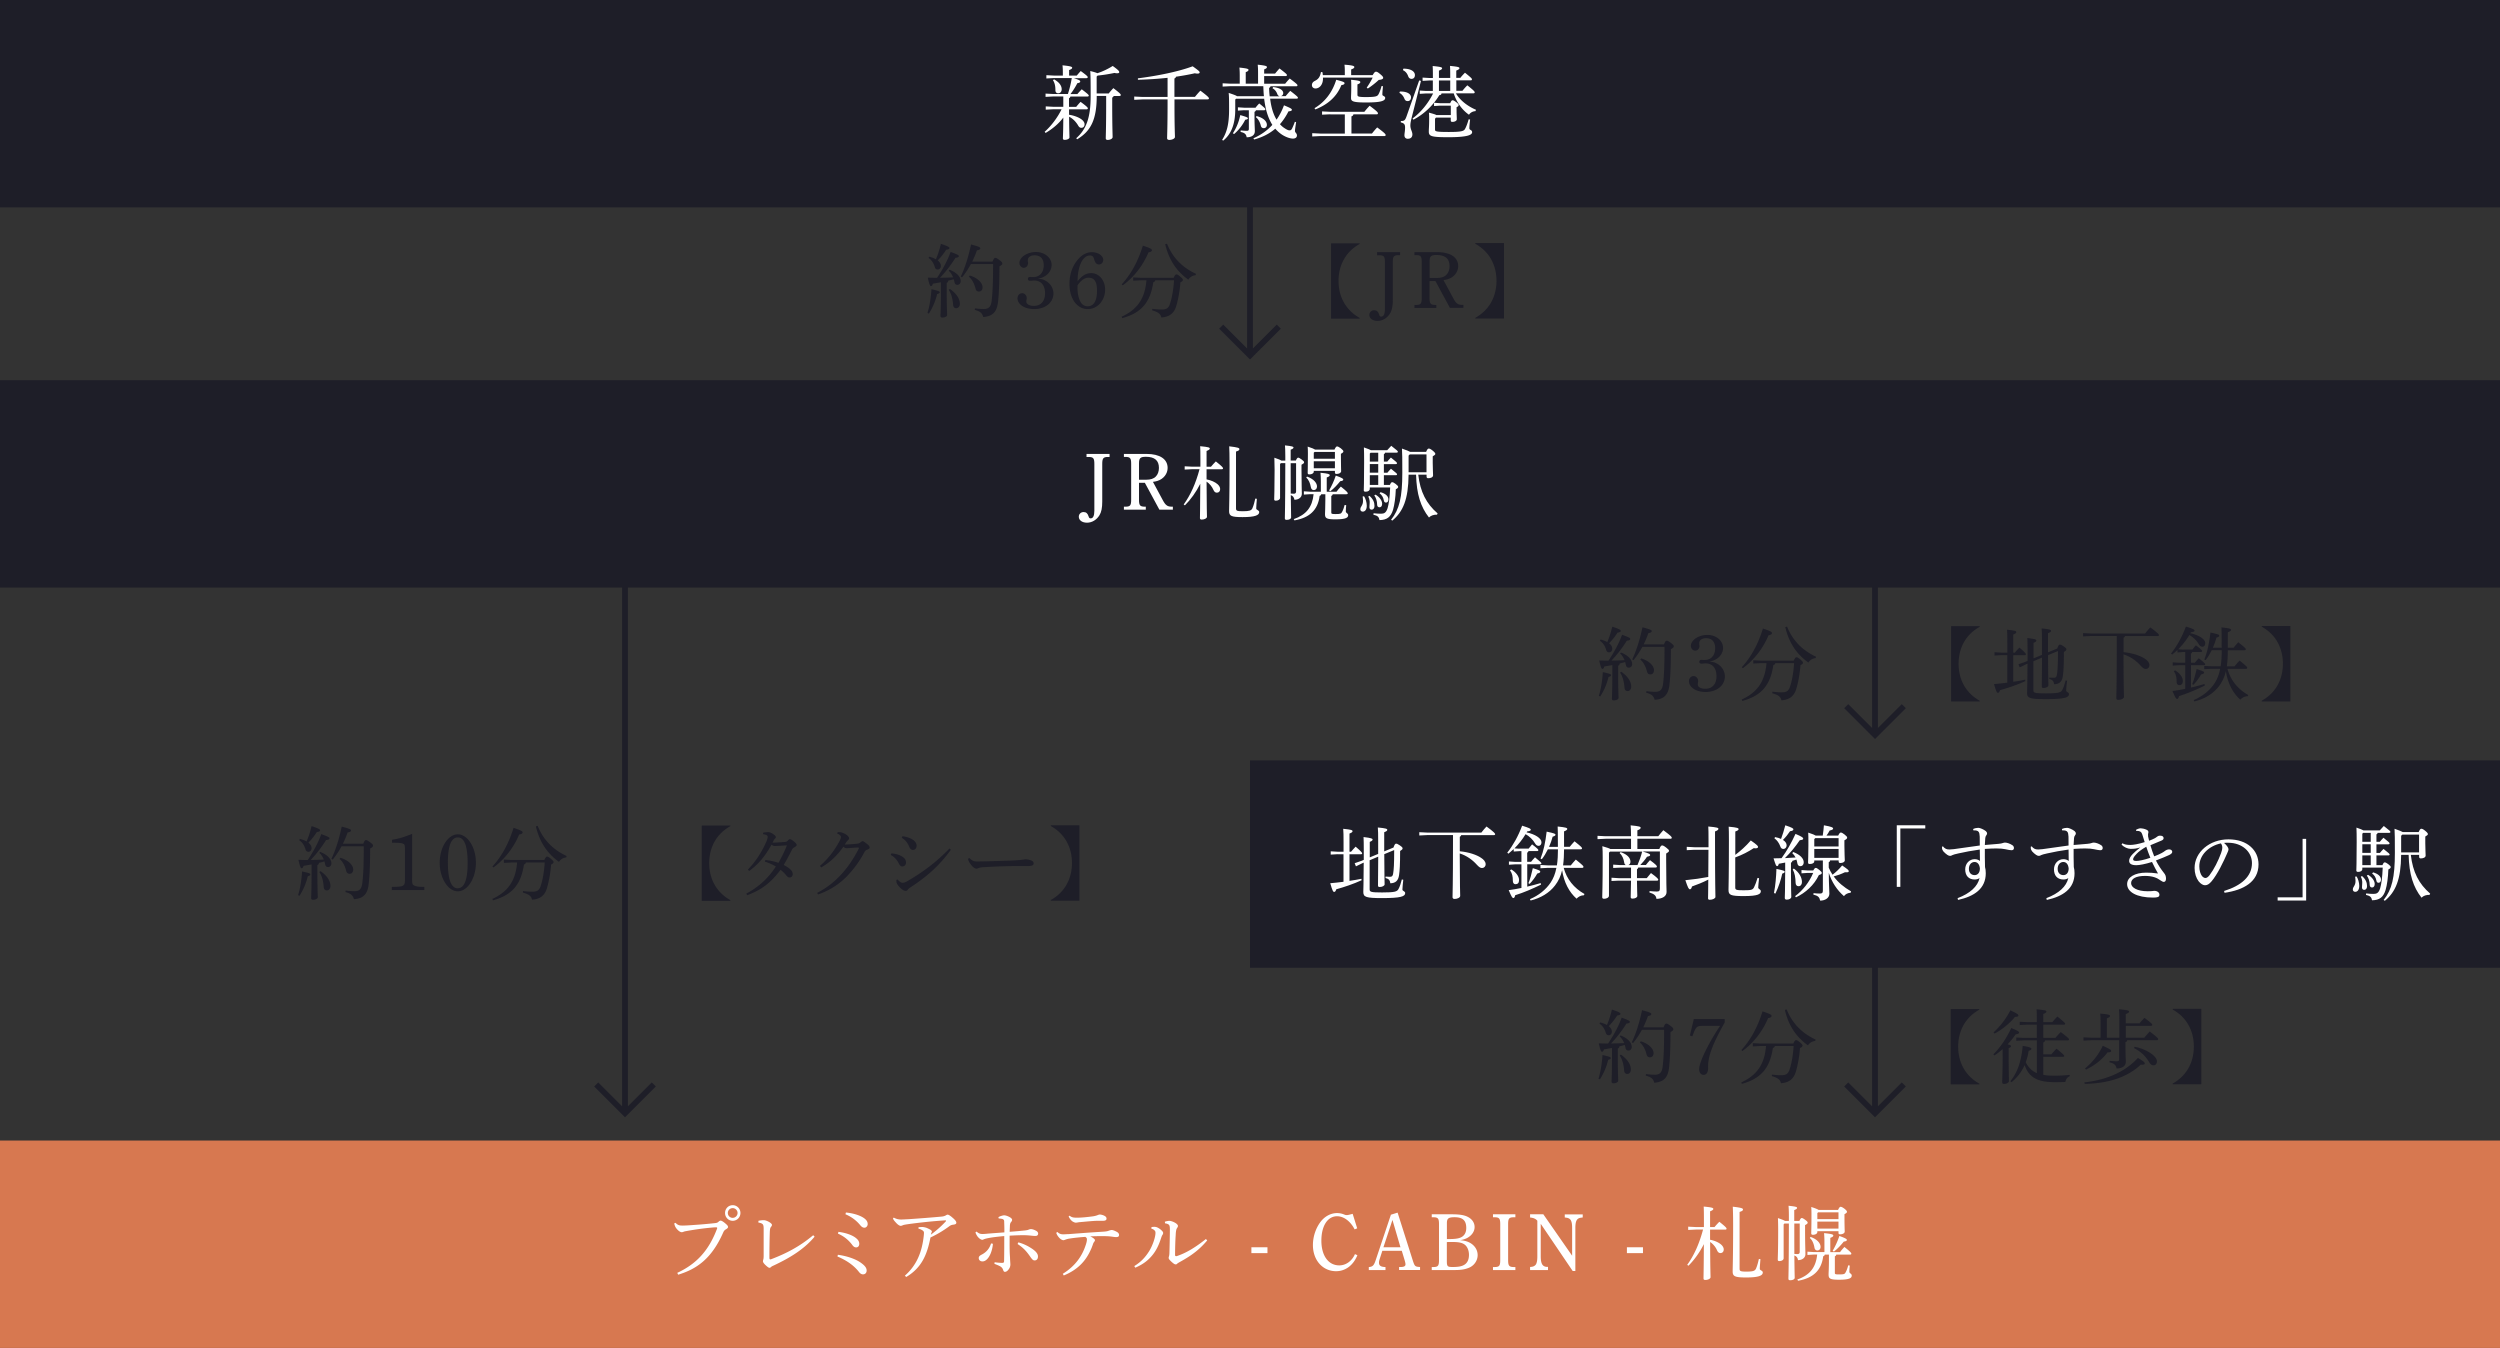 <svg xmlns="http://www.w3.org/2000/svg" data-name="レイヤー_2" viewBox="0 0 434 234"><rect x="0" y="0" width="434" height="234" fill="#333333" stroke="none"/><g data-name="レイヤー_20"><path fill="#1e1e28" d="M0 0h434v36H0z"/><path fill="#fff" d="m182.94 13.55-1.29.07v-.57l1.29.07h1.57v-.45c0-.53-.01-.84-.06-1.33 1.37.13 1.68.25 1.68.41 0 .14-.1.25-.53.41v.97h1.32c.22-.27.42-.5.7-.8 1.09.8 1.21.94 1.21 1.07 0 .1-.08.17-.22.17h-2.21c.95.29 1.13.43 1.13.56 0 .15-.1.25-.5.31-.29.56-.7 1.26-1.2 1.89h1.2c.22-.25.46-.52.76-.83 1.09.83 1.22.98 1.22 1.09 0 .1-.08.17-.22.17h-2.97c-.03.15-.11.24-.24.29v1.5h1.25c.22-.27.45-.55.76-.87 1.13.83 1.26 1.01 1.26 1.13 0 .1-.08.17-.22.17h-3.04v.94c.85.13 1.58.41 2.07.74.39.27.62.59.62.9 0 .45-.27.63-.55.63-.27 0-.43-.15-.6-.46-.35-.57-.85-1.12-1.53-1.47.01 2.52.06 3.24.06 3.59 0 .25-.42.43-.83.43-.2 0-.31-.08-.31-.24 0-.39.06-1.08.07-3.63-.81 1.08-1.88 1.97-3.07 2.67l-.17-.2c1.11-.98 2.23-2.44 2.94-3.91h-1.46l-1.29.07v-.57l1.29.07h1.76v-1.79h-1.79l-1.29.07v-.57l1.29.07h2.59c.29-.9.52-1.82.67-2.76h-3.11Zm.05.23c.97.53 1.32 1.16 1.32 1.72 0 .41-.25.7-.6.7-.31 0-.49-.21-.49-.52 0-.79-.13-1.29-.43-1.77l.21-.14Zm7.4 2.88c0 4.06-.99 6.08-3.39 7.52l-.17-.18c1.79-1.58 2.51-3.66 2.51-7.34 0-2.41-.01-3.36-.07-4.33.67.17 1.04.28 1.23.38.91-.29 1.83-.73 2.67-1.26 1.07.77 1.13.92 1.13 1.09 0 .1-.1.18-.36.18a1.8 1.8 0 0 1-.46-.06c-.95.2-1.92.36-2.93.46l-.17.17v2.93h2.1c.24-.31.49-.59.8-.92 1.13.86 1.29 1.05 1.29 1.19 0 .1-.08.17-.22.17h-1.02c-.04.15-.13.22-.25.28v.92c0 4.2.07 5.43.07 5.94 0 .28-.43.49-.85.49-.24 0-.34-.11-.34-.28 0-.48.07-1.74.07-6.15v-1.21h-1.64Zm17.05.16c.29-.36.59-.71.95-1.08 1.36 1.02 1.48 1.21 1.48 1.34 0 .1-.08.17-.22.17h-5.76v.69c0 4.08.08 5.46.08 5.83 0 .31-.53.52-.98.52-.24 0-.38-.11-.38-.29 0-.49.08-1.91.08-6.08v-.66h-4.37l-1.42.07v-.57l1.42.07h4.37v-3.32c-1.65.18-3.38.29-5.15.34v-.25c3.39-.43 7.02-1.16 9.51-2.09 1.02.73 1.21.9 1.21 1.05 0 .14-.11.22-.38.22-.11 0-.27-.01-.45-.06-1.05.24-2.14.43-3.28.6-.04.17-.13.25-.27.31v3.19h3.54Zm14.66-.13c-.17-.04-.28-.17-.35-.34q-.27-.735-.84-1.02l.1-.22c1.25.13 1.76.59 1.76 1.05 0 .28-.18.48-.42.53h.84c.25-.31.5-.6.8-.92 1.19.92 1.33 1.08 1.33 1.19 0 .1-.07.17-.21.17h-4.61c.15 1.25.45 2.55 1.11 3.64q.78-1.11 1.29-2.49c1.26.52 1.37.63 1.37.78 0 .13-.13.24-.59.27-.42.84-.91 1.58-1.48 2.23.25.28.52.52.83.71.43.29.66.36.84.36.17 0 .29-.06.42-.29.2-.41.36-.81.5-1.2l.22.06c-.07.52-.2 1.2-.2 1.54 0 .28.34.39.34.77 0 .34-.25.55-.69.55-.49 0-1.19-.24-1.82-.63-.46-.29-.88-.66-1.25-1.09-1.01.87-2.21 1.48-3.67 1.88l-.13-.21c1.33-.59 2.41-1.36 3.29-2.33-.85-1.36-1.23-2.96-1.42-4.54h-4.88l-.14.15v1.75c0 2.54-.73 4.29-2.1 5.38l-.18-.14c.84-1.33 1.21-2.76 1.21-5.28 0-1.82-.01-2.24-.07-2.87.94.31 1.32.46 1.44.57h4.68c-.07-.57-.08-1.16-.11-1.74h-5.66l-1.4.07v-.57l1.4.07h1.57v-1.34c0-.59-.01-.99-.06-1.46 1.36.14 1.58.24 1.58.39 0 .14-.07.25-.48.41v2h2.14v-1.82c0-.59-.01-1.01-.06-1.48 1.37.14 1.6.25 1.6.41 0 .13-.07.25-.48.41v.73h1.89c.25-.31.5-.59.77-.9 1.2.92 1.29 1.02 1.29 1.16 0 .1-.08.17-.22.17h-3.73v1.33h3.64c.25-.31.49-.59.8-.91 1.23.92 1.34 1.06 1.34 1.18 0 .1-.07.17-.21.17h-4.47c-.03.13-.1.22-.24.28.01.52.04.99.1 1.46h1.64Zm-8.08 6.46c.62-.94 1.05-1.99 1.29-3.17 1.18.34 1.32.43 1.32.56s-.11.2-.46.25c-.43.88-1.09 1.76-1.93 2.48l-.21-.13Zm1.99-4.02-1.11.07v-.57l1.11.07h1.95c.2-.27.39-.48.64-.74.98.78 1.07.91 1.07 1.01s-.08.17-.22.17h-1.42c-.04.14-.13.22-.25.28v.84c0 1.37.06 2.09.06 2.51 0 .67-.5 1.06-1.42 1.06-.08-.52-.35-.79-1.06-.92l.03-.27c.36.04.7.07 1.06.07.28 0 .35-.1.35-.36v-3.21h-.78Zm2.11 1.01c1.25.32 1.81.94 1.81 1.54 0 .35-.24.57-.53.57s-.45-.15-.52-.43c-.14-.6-.46-1.18-.85-1.47l.1-.21Zm15.34-7.1v-.39c0-.74-.01-.98-.06-1.42 1.51.11 1.71.24 1.71.41 0 .14-.1.25-.55.42v.98h3.73c.35-.56.43-.59.59-.59.14 0 .28.04.74.43.45.38.5.5.5.64 0 .15-.18.31-.76.35-.63.59-1.29 1.09-1.9 1.5l-.2-.15c.38-.55.73-1.13 1.04-1.75h-8.63v.17c0 1.12-.66 1.72-1.3 1.72-.36 0-.62-.24-.62-.57s.15-.55.48-.73c.66-.32.94-.73 1.08-1.55h.25c.04.15.07.34.08.53h3.81Zm-2.52 6.8-1.43.07v-.57l1.43.07h5.91c.29-.36.56-.69.92-1.05 1.32.98 1.44 1.16 1.44 1.32 0 .1-.08.17-.21.17h-4.05c-.03.18-.15.31-.34.35v2.98h3.56c.29-.36.56-.7.91-1.06 1.33.98 1.47 1.18 1.47 1.33 0 .1-.08.17-.21.17h-11.11l-1.43.07v-.57l1.43.07h4.23v-3.33h-2.54Zm-2.74-1.06c1.78-1.06 3.08-2.7 3.77-4.93 1.23.32 1.44.42 1.44.59 0 .18-.14.27-.55.34-.83 2.09-2.45 3.4-4.51 4.22l-.15-.21Zm11.89-3.81c-.07.69-.11 1.09-.11 1.47 0 .22.49.24.49.55 0 .53-.73.8-3.35.8-2.31 0-2.58-.22-2.58-.8 0-.43.04-.8.04-2.06 0-.56-.01-.81-.04-1.08 1.5.13 1.61.25 1.61.41 0 .11-.08.25-.5.39v1.78c0 .32.13.42 1.48.42 1.71 0 1.96-.13 2.16-.45.21-.36.41-.94.55-1.47zm2.93.92c1.25-.03 1.93.42 1.93 1 0 .43-.24.66-.57.66-.27 0-.45-.11-.57-.41-.18-.46-.5-.83-.87-1.01zm3.66-1.85-1.53 6.05c-.21.83-.31 1.28-.31 1.7 0 .67.35 1.05.35 1.54s-.29.76-.81.76c-.36 0-.57-.24-.57-.6 0-.34.11-.73.11-1.34 0-.55-.15-.76-.74-.9v-.24c.59 0 .73-.1.98-.77l2.21-6.28zm-3.05-2.12c1.37-.01 2 .53 2 1.11 0 .43-.24.66-.59.66-.28 0-.48-.17-.58-.46-.18-.49-.46-.84-.91-1.05l.07-.25Zm5.12 2.05h-.63l-1.16.07v-.57l1.16.07h.63v-.1c0-.88 0-1.36-.04-1.98 1.48.14 1.64.24 1.64.39 0 .13-.11.25-.55.41v1.27h1.96v-.1c0-.88 0-1.37-.04-1.99 1.48.14 1.64.24 1.64.39 0 .13-.11.25-.55.42v1.27h.7c.28-.35.48-.56.81-.9 1.13.91 1.21 1.02 1.21 1.16 0 .1-.08.17-.22.17h-2.49v1.81h1.06c.28-.35.52-.62.85-.95 1.16.92 1.28 1.08 1.28 1.22 0 .1-.08.17-.22.17h-3.04c.67 1.15 1.93 2.2 3.49 2.86l-.11.24c-.46.01-.9.27-1.11.62-1.23-.85-2.18-2.21-2.65-3.71h-2.12c-.03.2-.13.28-.38.31-1.15 1.89-2.76 3.35-4.5 4.26l-.15-.22c1.42-1.04 2.69-2.58 3.57-4.34h-1.21l-1.11.07v-.57l1.11.07h1.16v-1.81Zm3.1 4.37h-1.88l-1.02.07v-.57l1.02.07h1.79c.18-.43.28-.5.41-.5.15 0 .27.06.62.32.39.31.43.39.43.53 0 .11-.07.22-.36.35v.5c0 .74.04 1.13.04 1.6 0 .27-.36.45-.77.45-.2 0-.28-.08-.28-.27v-.48h-2.56l-.17.2v1.89c0 .31.18.41 2.38.41s2.63-.14 2.84-.55c.24-.43.45-1.06.62-1.65l.25.04c-.07.6-.13 1.21-.13 1.5 0 .38.48.25.48.71 0 .49-.92.86-4.09.86-2.96 0-3.43-.15-3.43-.97 0-.52.06-.98.06-1.98 0-.64 0-.92-.04-1.32.77.21 1.12.32 1.28.42h2.52v-1.64Zm-.09-2.56v-1.81h-1.96v1.81z"/><path fill="#1e1e28" d="M0 66h434v36H0z"/><path fill="#fff" d="M188.64 78.8h3.98v.53h-.27c-.81 0-1 .21-1 1.21v6.55c0 1.08-.15 1.82-.48 2.35-.48.8-1.3 1.3-2.16 1.3s-1.43-.43-1.43-1.04c0-.45.35-.81.83-.81.45 0 .71.24.87.76.08.27.18.34.36.34.42 0 .64-.45.64-1.33v-8.12c0-1-.18-1.21-1.01-1.21h-.35v-.53Zm9.09 5.01v2.93c0 .99.17 1.21 1 1.22h.18v.52h-3.8v-.52h.27c.83-.01.99-.21.99-1.22v-6.22c0-.99-.17-1.2-.99-1.2h-.27v-.52h3.91c2.34 0 3.68.9 3.68 2.44 0 1.01-.71 1.91-1.75 2.24-.25.08-.39.11-.8.17l1.68 3.12c.28.53.48.8.73.97.22.17.52.22.91.22h.14v.52h-2.34l-2.52-4.66h-1.02Zm1.27-.53c.73 0 1.29-.18 1.64-.55.35-.34.55-.88.55-1.51 0-1.27-.74-1.92-2.25-1.92-.98 0-1.21.22-1.21 1.15v2.83h1.28Zm10.45-.06c.77.14 1.49.46 1.92.84.28.25.45.55.45.84 0 .38-.22.63-.57.63-.28 0-.46-.17-.6-.49-.24-.57-.7-1.11-1.19-1.43.01 4.67.07 5.73.07 6.11 0 .25-.42.48-.91.48-.21 0-.31-.08-.31-.25 0-.49.04-1.62.06-5.97-.71 1.43-1.69 2.79-2.67 3.75l-.21-.15c1.18-1.64 2.09-3.64 2.75-6.13h-1.22l-1.36.07v-.57l1.36.07h1.37V79.8c0-1.3-.01-1.82-.04-2.34 1.5.14 1.67.24 1.67.41 0 .13-.11.24-.56.42v2.73h.77c.25-.31.55-.63.84-.92 1.13.9 1.25 1.07 1.25 1.21 0 .08-.06.15-.2.15h-2.66v1.78Zm8.74 3.38c-.04.56-.11 1.28-.11 1.67 0 .28.52.29.52.63 0 .55-.74.87-2.89.87-1.98 0-2.34-.2-2.34-1.05 0-.53.08-2.62.08-7.96 0-1.88-.03-2.59-.06-3.28 1.54.18 1.77.29 1.77.48 0 .2-.15.29-.59.43v9.83c0 .43.11.53 1.16.53 1.2 0 1.48-.13 1.67-.48.25-.56.39-1.16.52-1.72l.27.04Zm6.76-6.63c.18-.43.31-.52.42-.52s.25.06.6.32c.34.25.42.36.42.49 0 .14-.11.24-.45.42v.81c0 2.55.06 3.73.06 4.23 0 .66-.6 1.04-1.29 1.04-.06-.42-.24-.66-.63-.81.03 2.91.06 3.59.06 3.88 0 .24-.32.42-.8.42-.2 0-.29-.1-.29-.25 0-.42.07-1.67.08-9.6h-.77l-.14.15v5.88c0 .29-.32.49-.74.49-.21 0-.28-.08-.28-.25 0-.36.07-1.62.07-5.11 0-.71-.01-1.4-.04-2.1.74.25 1.08.39 1.23.5h.67v-.73c0-1.05-.03-1.44-.06-1.91 1.27.13 1.48.22 1.48.36s-.1.24-.49.39v1.88h.88Zm-.89.44c0 1.75 0 3.5.01 5.27.2.01.36.03.55.03.22 0 .38-.11.38-.38v-4.92zm5.3 5.38c-.03.17-.11.24-.27.29-.32 2.51-1.78 3.8-4.37 4.26l-.13-.22c2.17-.76 3.22-2.07 3.45-4.33h-.6l-1.09.07v-.57l1.09.07h1.86v-1.82c0-.64-.03-.98-.06-1.47 1.36.13 1.6.25 1.6.41 0 .14-.08.25-.52.41v2.48h1.69c.22-.31.5-.62.76-.9 1.13.91 1.2 1.04 1.2 1.18 0 .1-.08.15-.22.15h-2.4c-.01.14-.1.24-.24.29v2.87c0 .24.08.28.73.28.87 0 .98-.07 1.13-.35.2-.35.34-.77.46-1.23l.27.04c-.04.43-.07.81-.07 1.09s.41.31.41.64c0 .39-.27.73-2.21.73-1.62 0-1.81-.22-1.81-.92 0-.31.06-1.08.06-2.52v-.92h-.73Zm-2.47-3.06c1.23.43 1.74 1.16 1.74 1.72 0 .41-.25.63-.56.63-.24 0-.43-.14-.5-.48-.11-.64-.36-1.33-.81-1.68l.14-.2Zm4.78-4.7c.2-.42.32-.53.43-.53.15 0 .31.07.66.32.36.29.45.42.45.55s-.11.24-.43.41v.35c0 1.74.04 2.37.04 2.67s-.39.48-.81.48c-.18 0-.27-.08-.27-.25v-.29h-3.67v.13c0 .29-.32.49-.78.49-.18 0-.28-.08-.28-.25 0-.29.04-1.01.04-3.36 0-.53-.01-.84-.04-1.22.79.25 1.13.41 1.29.52h3.38Zm.07.43h-3.54l-.13.14v1.04h3.67zm0 1.61h-3.67v1.22h3.67zm-1.01 5.07c.42-.73.87-1.67 1.16-2.58 1.15.42 1.3.55 1.3.69 0 .15-.13.24-.53.29-.5.63-1.06 1.22-1.71 1.74zm6.06 1c.27.38.48 1.09.48 1.64 0 .7-.31 1.04-.7 1.04-.27 0-.42-.18-.42-.42 0-.17.04-.29.2-.53.18-.29.27-.55.27-.94 0-.22-.04-.57-.07-.74l.25-.04Zm4.49-1.95c.18-.41.28-.48.39-.48.13 0 .27.04.6.29.36.29.45.39.45.52 0 .14-.08.25-.41.42-.04 1.41-.24 2.75-.48 3.56-.39 1.26-1.04 1.76-2.35 1.79-.1-.52-.28-.76-1.06-.94l.03-.25c.49.06.94.08 1.3.08.56 0 .87-.18 1.13-.95.21-.7.39-1.89.45-3.61h-3.54v.25c0 .29-.28.49-.73.49-.22 0-.31-.08-.31-.25 0-.31.06-1.21.06-4.92 0-1.23-.01-1.81-.04-2.52.7.24 1.04.38 1.21.48h2.84c.21-.24.43-.49.7-.76 1.09.84 1.15.92 1.15 1.05 0 .07-.08.14-.22.14h-1.99c-.03.14-.11.21-.22.27v1.28h.59c.2-.24.38-.45.63-.7 1.02.8 1.06.87 1.06 1 0 .07-.08.14-.22.14h-2.06v1.5h.6c.2-.24.38-.45.63-.7 1.02.8 1.06.87 1.06.99 0 .07-.08.14-.22.14h-2.07v1.69h1.05Zm-3.54 1.89c.64.56.87 1.13.87 1.76 0 .42-.22.64-.49.64-.21 0-.39-.13-.39-.42 0-.35.07-.7.04-1.06-.03-.31-.1-.55-.24-.8l.21-.13Zm.06-7.34v1.39h1.46v-1.54h-1.33zm0 3.32h1.46v-1.5h-1.46zm0 2.13h1.46V82.5h-1.46zm.99 1.68c.74.43 1.15 1.08 1.15 1.58 0 .38-.17.62-.46.62-.25 0-.41-.18-.41-.45 0-.63-.2-1.23-.5-1.62zm.87-.43c.87.25 1.37.7 1.37 1.26 0 .34-.18.55-.42.55-.21 0-.34-.13-.38-.39-.1-.55-.36-.94-.74-1.22zm6.55-3.03c.34 2.98 1.4 5.03 3.36 6.72l-.11.22c-.53-.03-1.08.15-1.39.49-1.44-1.83-2.16-4.06-2.24-7.44h-1.3c-.04 4.33-.97 6.43-2.83 7.98l-.21-.15c1.44-1.81 1.95-3.88 1.95-8.19 0-2.47-.01-3.31-.06-4.17.84.29 1.23.46 1.42.57h2.77c.21-.48.32-.57.45-.57.15 0 .29.04.67.34.36.29.48.46.48.58 0 .13-.11.24-.45.43v1.16c0 1.01.06 1.78.06 2.14 0 .34-.42.5-.85.5-.18 0-.28-.1-.28-.27v-.35h-1.43Zm-1.68-3.32v2.89h3.11v-3.1h-2.9z"/><path fill="#d77850" d="M0 198h434v36H0z"/><path fill="#fff" d="M117.57 220.97c3.28-1.53 5.45-3.79 6.92-7.7.04-.11-.01-.21-.15-.21-.17 0-.34.01-.9.06-1.11.1-2.52.28-4.1.56-.31.06-.48.08-.66.15-.13.06-.22.08-.35.08-.2 0-.5-.18-.81-.53-.27-.31-.36-.52-.48-.99l.22-.11c.43.41.64.49 1.33.48.53-.01 1.3-.06 1.95-.11 1.09-.07 2.34-.18 3.52-.31.34-.03.52-.08.7-.27.15-.13.27-.17.34-.17.14 0 .41.15.7.39.42.34.59.52.59.73 0 .13-.17.28-.35.38-.2.11-.35.24-.49.56-2 4.53-4.55 6.33-7.82 7.33l-.15-.31Zm10.97-10.4c0 .76-.59 1.36-1.34 1.36s-1.33-.6-1.33-1.36.59-1.35 1.33-1.35 1.34.6 1.34 1.35m-2.19 0c0 .48.38.85.84.85s.85-.38.85-.85c0-.45-.38-.84-.85-.84s-.84.39-.84.84m15.07 4.11c-1.88 2.27-4.44 3.74-6.98 4.95-.27.13-.42.18-.55.29-.08.08-.18.17-.32.17-.13 0-.36-.17-.7-.49-.32-.31-.42-.5-.42-.64 0-.08.03-.22.06-.32.04-.15.06-.31.06-.67v-4.69c0-.27-.03-.53-.1-.66-.1-.17-.32-.32-.81-.38v-.31c.36-.08.71-.11.92-.11.24 0 .64.13 1.01.36.24.15.42.32.42.46s-.06.22-.17.36c-.15.17-.18.46-.2.84-.04 1.05-.07 2.73-.07 4.48 0 .21.04.31.15.31.04 0 .11-.01.18-.04 2.45-.94 4.86-2.13 7.27-4.16l.24.25Zm4.04 3.15c1.65.22 3.17.78 4.01 1.4.7.5.98.9.98 1.34 0 .41-.28.66-.63.66-.29 0-.52-.17-.76-.49-.92-1.15-2.19-1.98-3.68-2.61l.08-.31Zm.1-3.98c1.36.17 2.54.62 3.12 1.15.34.28.49.6.49.92 0 .38-.22.63-.53.63-.25 0-.46-.11-.69-.43a6 6 0 0 0-2.48-1.96l.08-.31Zm1.3-3.36c1.19.12 2.24.43 2.97.87.55.35.8.69.8 1.15 0 .31-.25.62-.55.62s-.5-.15-.73-.42a6.46 6.46 0 0 0-2.58-1.91l.08-.31Zm8.3.88c.42.25.83.34 1.33.34.28-.01.88-.04 1.42-.07 1.83-.13 3.35-.24 5.44-.43.45-.03.67-.13.81-.2.13-.07.22-.15.35-.15.15 0 .46.18.84.52.46.39.67.66.67.88s-.18.29-.5.34c-.24.03-.43.07-.67.24-1.12.83-2.13 1.42-3.32 1.99-.6 3.08-1.58 5.29-4.22 6.86l-.22-.24c2.03-1.79 2.98-4.08 3.28-6.98.01-.15.03-.29.03-.46-.01-.13-.03-.2-.1-.28-.13-.15-.49-.36-.85-.43v-.25c.25-.03.49-.04.69-.04.18 0 .49.07.71.14.25.11.46.21.6.29.25.14.32.27.32.36 0 .06-.01.08-.03.11-.04.07-.07.15-.08.2-.01.07-.04.15-.06.22.8-.59 1.69-1.33 2.55-2.26.06-.06.08-.1.08-.13 0-.07-.07-.1-.2-.08-2.12.13-4.45.39-6.21.63-.5.07-.85.13-1.01.18-.13.06-.34.14-.43.14-.21 0-.52-.18-.91-.63-.2-.21-.35-.41-.46-.64zm14.38 2.44c.36.31.62.41.99.41.24 0 .5-.01.92-.06.71-.06 1.75-.13 2.91-.22 0-.78-.01-1.26-.03-1.67 0-.18 0-.39-.06-.48a.63.63 0 0 0-.34-.2c-.2-.03-.36-.06-.56-.06l-.04-.24c.39-.21.83-.31.98-.31.2 0 .5.07.91.28.35.18.48.36.48.49 0 .17-.07.28-.2.42-.1.13-.17.31-.18.63-.01.25-.03.62-.04 1.04 1.06-.08 1.86-.15 2.68-.24.27-.03.49-.07.64-.15.1-.04.28-.08.36-.08.2 0 .52.08.88.28.27.13.38.32.38.5 0 .25-.17.41-.46.41-.32 0-.53-.03-.9-.07-.45-.04-.76-.06-1.22-.06-.7 0-1.47.03-2.37.08 0 1.01-.01 1.88.01 2.73.01.35.03.67.06 1.08.01.55.06.95.06 1.19s-.06.52-.25.78c-.25.38-.5.5-.69.5-.13 0-.22-.07-.29-.25-.08-.25-.18-.46-.41-.62-.17-.13-.53-.29-1.13-.52l.04-.28c.35.06.64.08.94.1.18.01.34.03.45.01.17-.01.25-.08.25-.35.03-1.36.03-2.84.03-4.3-1.18.11-2.04.21-2.7.34-.36.07-.63.13-.81.21-.1.04-.22.1-.29.1-.2 0-.49-.17-.77-.49-.18-.21-.38-.57-.43-.81l.2-.14Zm2.83 2.1c-.04.59-.2 1.25-.43 1.78-.34.77-.83 1.29-1.37 1.29-.41.01-.66-.25-.66-.57 0-.28.14-.42.55-.63.39-.2.8-.52 1.09-.92.17-.22.36-.57.5-1l.32.06Zm4.4-.24c.66.17 1.43.5 2.02.87.87.52 1.4 1.02 1.4 1.58 0 .42-.2.69-.59.69-.24 0-.39-.15-.67-.53-.7-1.02-1.22-1.62-2.28-2.32l.13-.28Zm6.8-1.8c.36.35.64.41 1.06.41.2 0 .48-.03.94-.04 1.79-.14 3.78-.29 5.77-.41.69-.04.9-.08 1.25-.22.15-.04.28-.08.42-.08.2 0 .57.15.94.36.21.13.32.31.32.49 0 .28-.18.38-.5.38-.28 0-.55-.06-.97-.11-.36-.04-.85-.06-1.51-.06-.59 0-1.11.01-2.02.04.28.14.46.25.6.36.15.13.21.2.21.31s-.04.17-.13.28c-.1.13-.18.28-.25.53-.11.29-.21.58-.34.84-.9 2.03-2.33 3.5-4.69 4.47l-.17-.29c2.23-1.39 3.39-3.14 4.01-5.08.14-.43.18-.7.18-.91 0-.13-.04-.28-.29-.42-.85.06-1.82.15-2.69.29-.24.03-.5.1-.64.15-.21.07-.35.14-.46.14-.17 0-.48-.14-.76-.46-.27-.31-.39-.53-.49-.83zm2.11-2.83c.39.32.71.35 1.32.35.7 0 1.75-.1 2.77-.24.36-.06.62-.14.76-.2.18-.07.29-.11.41-.11.14 0 .52.07.84.25.24.14.31.31.31.46 0 .25-.17.38-.66.38s-1.11-.01-1.6.03c-.85.06-1.61.14-2.45.21-.13.01-.42.08-.57.08-.11.01-.21 0-.42-.1-.38-.15-.71-.59-.88-.99l.18-.13Zm11.21 8.76c1.16-.7 1.93-1.53 2.59-2.58.6-.95 1.11-2.44 1.11-3.19 0-.2-.04-.31-.15-.42-.13-.13-.27-.24-.57-.32l.03-.27c.25-.04.5-.06.69-.03.29.03.71.28 1.01.56.25.24.32.35.32.5 0 .17-.06.24-.14.36s-.13.27-.24.59c-.36 1.12-.81 2.06-1.44 2.84-.76.95-1.65 1.64-3.01 2.23l-.18-.28Zm12.68-4.46c-1.27 1.49-2.49 2.49-4.68 3.7-.2.11-.42.24-.52.32-.07.1-.17.14-.25.14-.11 0-.24-.04-.38-.15-.25-.18-.5-.42-.69-.63-.1-.1-.17-.24-.17-.34 0-.13.03-.2.06-.31.04-.13.06-.29.07-.5.03-1.02.07-2.52.08-4.08 0-.35-.01-.57-.08-.73-.07-.21-.36-.34-.76-.39l-.03-.28c.28-.1.59-.15.81-.15.24 0 .76.18 1.12.43.24.17.34.34.34.43 0 .13-.03.21-.1.31-.11.15-.17.28-.21.5-.06.28-.07.64-.08.84-.07.95-.1 2.24-.11 3.39 0 .2.11.27.32.21 1.74-.57 3.38-1.64 5.04-2.96l.21.24Zm7.67 1.19h2.79v1.01h-2.79zm18.4 1.38c-.71 1.75-2.07 2.77-3.7 2.77-2.33 0-4.02-1.91-4.02-4.54 0-1.53.55-3.07 1.43-4.16.71-.87 1.72-1.39 2.75-1.39.41 0 .81.07 1.22.24.29.11.34.11.46.11.2 0 .38-.04 1.04-.22l.79 2.52-.45.18c-.7-1.39-1.88-2.28-3.04-2.28-1.65 0-2.73 1.67-2.73 4.24s1.19 4.29 3.11 4.29c1.16 0 2.2-.76 2.72-1.96l.43.2Zm6.98-7.41 2.62 8.26c.36 1.11.41 1.13 1.28 1.19v.52h-3.64v-.52h.31c.55-.01.8-.15.8-.46 0-.15-.04-.34-.15-.73l-.49-1.62h-3.38l-.48 1.5c-.06.2-.1.38-.1.53 0 .55.31.76 1.13.79v.52h-2.9v-.52c.69-.06.9-.27 1.23-1.3l2.61-7.79 1.16-.36Zm.5 6.03-1.39-4.75-1.57 4.75zm8.84-5.73c1.46 0 2.3.14 2.94.5.7.39 1.09 1.01 1.09 1.72 0 .78-.52 1.5-1.34 1.92-.35.17-.66.27-1.16.35.56.07.79.11 1.07.2 1.19.36 1.96 1.3 1.96 2.4 0 .95-.62 1.85-1.55 2.21-.66.27-1.37.38-2.4.38h-4.02v-.52h.27c.83-.01.99-.21.99-1.22v-6.22c0-.99-.17-1.2-.99-1.2h-.27v-.52h3.42Zm-.34 4.3c1.27 0 1.96-.15 2.4-.56.35-.32.52-.78.52-1.37 0-1.3-.62-1.86-2.03-1.86-1.05 0-1.33.21-1.33 1.02v2.77h.45Zm-.45 3.78c0 .98.11 1.07 1.01 1.07 1 0 1.58-.11 2.03-.39.52-.31.8-.9.8-1.71 0-.85-.34-1.57-.9-1.89-.43-.25-.99-.35-1.99-.35-.31 0-.43 0-.95.01zm11.9 1.6h-3.89v-.52h.27c.83-.01.99-.21.99-1.22v-6.22c0-.99-.17-1.2-.99-1.2h-.27v-.52h3.89v.52h-.27c-.83 0-.99.21-.99 1.2v6.22c0 .99.17 1.21.99 1.22h.27zm4.4-8.06v5.67c0 .67.08 1.09.25 1.39.15.27.42.42.76.45h.25v.55h-3.11v-.53l.25-.03c.35-.03.63-.2.79-.46.15-.31.22-.7.22-1.36v-6.18c-.29-.35-.67-.5-1.26-.56v-.56h2.3l5 7.19v-4.8c0-.67-.07-1.09-.24-1.37-.15-.25-.43-.39-.77-.43l-.27-.04v-.53h3.12v.53l-.27.04c-.76.08-1.01.56-1.01 1.81v7.45h-.46l-5.56-8.21Zm14.96 4.11h2.79v1.01h-2.79zm14.44-1.31c.77.14 1.49.46 1.92.84.28.25.45.55.45.84 0 .38-.22.63-.57.63-.28 0-.46-.17-.6-.49-.24-.57-.7-1.11-1.19-1.43.01 4.67.07 5.73.07 6.11 0 .25-.42.48-.91.48-.21 0-.31-.08-.31-.25 0-.49.04-1.62.06-5.97-.71 1.43-1.7 2.79-2.68 3.75l-.21-.15c1.18-1.64 2.09-3.64 2.75-6.13h-1.22l-1.36.07v-.57l1.36.07h1.37v-1.22c0-1.3-.01-1.82-.04-2.34 1.5.14 1.67.24 1.67.41 0 .13-.11.24-.56.42v2.73h.77c.25-.31.55-.63.84-.92 1.13.9 1.25 1.07 1.25 1.21 0 .08-.06.15-.2.15h-2.66v1.78Zm8.74 3.38c-.04.56-.11 1.28-.11 1.67 0 .28.52.29.52.63 0 .55-.74.87-2.89.87-1.97 0-2.34-.2-2.34-1.05 0-.53.08-2.62.08-7.96 0-1.88-.03-2.59-.06-3.28 1.54.18 1.77.29 1.77.48 0 .2-.15.29-.59.43v9.83c0 .43.11.53 1.16.53 1.2 0 1.48-.13 1.67-.48.25-.56.39-1.16.52-1.72l.27.04Zm6.76-6.63c.18-.43.31-.52.42-.52s.25.06.6.32c.34.25.42.36.42.49 0 .14-.11.24-.45.42v.81c0 2.55.06 3.73.06 4.23 0 .66-.6 1.04-1.29 1.04-.06-.42-.24-.66-.63-.81.03 2.91.06 3.59.06 3.88 0 .24-.32.42-.8.42-.2 0-.29-.1-.29-.25 0-.42.07-1.67.08-9.6h-.77l-.14.15v5.88c0 .29-.32.49-.74.49-.21 0-.28-.08-.28-.25 0-.36.07-1.62.07-5.11 0-.71-.01-1.4-.04-2.1.74.25 1.08.39 1.23.5h.67v-.73c0-1.05-.03-1.44-.06-1.91 1.27.13 1.48.22 1.48.36s-.1.24-.49.39v1.88h.88Zm-.88.44c0 1.75 0 3.5.01 5.27.2.01.36.03.55.03.22 0 .38-.11.38-.38v-4.92zm5.29 5.38c-.03.17-.11.24-.27.29-.32 2.51-1.78 3.8-4.37 4.26l-.13-.22c2.17-.76 3.22-2.07 3.45-4.33h-.6l-1.09.07v-.57l1.09.07h1.86v-1.82c0-.64-.03-.98-.06-1.47 1.36.13 1.6.25 1.6.41 0 .14-.08.25-.52.41v2.48h1.69c.22-.31.5-.62.76-.9 1.13.91 1.2 1.04 1.2 1.18 0 .1-.08.15-.22.15h-2.4c-.01.14-.1.24-.24.29v2.87c0 .24.08.28.73.28.87 0 .98-.07 1.13-.35.2-.35.34-.77.46-1.23l.27.04c-.04.43-.07.81-.07 1.09s.41.31.41.64c0 .39-.27.73-2.21.73-1.62 0-1.81-.22-1.81-.92 0-.31.06-1.08.06-2.52v-.92h-.73Zm-2.47-3.06c1.23.43 1.74 1.16 1.74 1.72 0 .41-.25.63-.56.63-.24 0-.43-.14-.5-.48-.11-.64-.36-1.33-.81-1.68l.14-.2Zm4.78-4.7c.2-.42.32-.53.43-.53.15 0 .31.07.66.32.36.29.45.42.45.55s-.11.24-.43.41v.35c0 1.74.04 2.37.04 2.67s-.39.48-.81.48c-.18 0-.27-.08-.27-.25v-.29h-3.67v.13c0 .29-.32.49-.78.49-.18 0-.28-.08-.28-.25 0-.29.04-1.01.04-3.36 0-.53-.01-.84-.04-1.22.78.25 1.13.41 1.29.52h3.38Zm.07.43h-3.54l-.13.14v1.04h3.67zm0 1.61h-3.67v1.22h3.67zm-1.01 5.07c.42-.73.87-1.67 1.16-2.58 1.15.42 1.3.55 1.3.69 0 .15-.13.24-.53.29-.5.63-1.06 1.22-1.71 1.74z"/><path fill="#1e1e28" d="M217 132h217v36H217z"/><path fill="#fff" d="m232.22 148.29-1.21.07v-.57l1.21.07h1.02v-1.68c0-1.16-.01-1.78-.06-2.3 1.43.14 1.62.24 1.62.41 0 .13-.08.24-.53.42v3.15h.27c.24-.29.52-.59.8-.88 1.02.88 1.13 1.05 1.13 1.18 0 .08-.06.14-.2.14h-2v4.62c.71-.11 1.42-.22 2.07-.36l.04.25c-1.44.66-3.04 1.19-4.4 1.57-.11.35-.22.46-.38.46s-.28-.15-.67-1.51c.77-.07 1.54-.15 2.3-.25v-4.78h-1.02Zm5.55 1.03v5.06c0 .45.18.55 2.16.55 2.16 0 2.58-.14 2.83-.56.24-.41.46-1.12.6-1.7l.25.06c-.07.63-.15 1.4-.15 1.69s.48.27.48.62c0 .6-.81.87-4.01.87-2.76 0-3.26-.17-3.26-1.05 0-.41.06-1.62.07-5.11l-.22.1-1.13.55-.22-.55 1.19-.41.39-.17v-1.64c0-1.12-.01-1.76-.04-2.32 1.4.17 1.57.28 1.57.43 0 .14-.1.25-.49.41v2.69l1.46-.6V146c0-1.18-.01-1.83-.06-2.35 1.47.14 1.64.24 1.64.41 0 .14-.1.25-.53.41v3.33l1.61-.67c.17-.52.31-.67.43-.67.17 0 .28.03.66.29.42.29.49.39.49.53 0 .15-.1.25-.43.45 0 2.41-.07 3.39-.18 4.17-.14.99-.6 1.4-1.51 1.44-.1-.57-.27-.76-.84-.92v-.25c.27.03.5.04.77.04.34 0 .5-.12.56-.62.1-.64.17-1.49.17-4.02l-1.72.71c.01 3.73.06 4.83.06 5.24 0 .25-.41.46-.84.46-.21 0-.31-.07-.31-.24 0-.52.03-1.65.04-5.03l-1.46.62Zm15.65-1.54c1.58.15 2.93.62 3.68 1.13.46.29.81.67.81 1.12 0 .39-.28.66-.63.66-.29 0-.53-.17-.9-.57-.78-.88-1.82-1.6-2.97-1.96.01 5.76.08 6.98.08 7.37 0 .31-.52.53-.97.53-.25 0-.36-.13-.36-.31 0-.55.08-2.09.08-9.55v-1.23h-4.45l-1.4.07v-.57l1.4.07h9.37c.27-.35.59-.74.9-1.06 1.39 1.02 1.5 1.23 1.5 1.33s-.08.17-.22.17h-5.67c-.04.14-.13.24-.25.29v2.52Zm10.33-.46h1.62c.21-.27.38-.48.6-.74 1.05.8 1.09.91 1.09 1.02 0 .08-.08.15-.22.15h-1.5c-.03.15-.11.22-.22.28v1.58h.67c.21-.27.41-.49.69-.78.99.81 1.11.94 1.11 1.06 0 .08-.08.15-.22.15h-2.24v3.88c.77-.18 1.55-.39 2.33-.62l.06.27c-1.51.74-3.03 1.39-4.48 1.84-.08.36-.18.49-.32.49-.17 0-.29-.14-.81-1.37.73-.1 1.47-.22 2.21-.38v-4.1H263l-1.05.07v-.57l1.05.07h1.12v-1.86h-.35l-.99.07v-.43c-.31.29-.62.56-.92.8l-.2-.17c.99-1.25 1.92-2.89 2.58-4.69 1.3.41 1.5.52 1.5.7 0 .11-.1.25-.62.29-.03.06-.07.11-.1.17 1.43.31 2.58 1.01 2.58 1.72 0 .38-.2.62-.49.62-.27 0-.45-.13-.63-.43-.34-.62-1.01-1.26-1.64-1.6-.53.9-1.19 1.72-1.93 2.47l.87.06Zm-1.4 3.61c.8.46 1.36 1.2 1.36 1.83 0 .53-.24.74-.63.74-.27 0-.45-.22-.45-.59 0-.74-.1-1.29-.49-1.82l.21-.17Zm2.98 2.4c.31-.71.56-1.67.77-2.62 1.22.38 1.29.45 1.29.62 0 .13-.13.22-.52.32-.35.63-.8 1.25-1.32 1.79zm3.38-5.88c-.31.63-.66 1.22-1.05 1.71l-.22-.11c.52-1.29.85-2.87 1.06-4.68 1.37.29 1.53.38 1.53.53 0 .14-.11.24-.49.35-.15.57-.36 1.18-.62 1.76h1.53c0-2.46-.01-3.04-.04-3.53 1.48.15 1.67.25 1.67.43 0 .11-.11.24-.56.42V147h.99c.25-.31.52-.63.83-.95 1.23.98 1.3 1.09 1.3 1.22 0 .1-.08.17-.22.17h-2.9c-.01.94-.04 1.86-.17 2.79h1.34c.25-.32.49-.6.87-1.01 1.29 1.05 1.33 1.13 1.33 1.27 0 .1-.08.17-.21.17h-3.22c.52 1.93 1.75 3.5 3.61 4.54l-.11.22c-.52 0-.95.25-1.27.59-1.27-1.12-2.18-2.8-2.51-4.94-.24 1.06-.64 1.88-1.23 2.65-.99 1.3-2.52 2.2-4.24 2.61l-.11-.24c1.48-.62 2.77-1.64 3.6-2.89.46-.7.78-1.47.99-2.54h-1.51l-1.26.07v-.57l1.26.07h1.6c.14-.92.18-1.86.18-2.79h-1.74Zm16.46.37c1.18.36 1.3.46 1.3.6 0 .15-.11.22-.55.31-.36.56-.76 1.01-1.16 1.43h.97c.25-.31.43-.55.71-.84 1.09.8 1.2.99 1.2 1.11 0 .1-.07.17-.21.17h-3.03c-.03.15-.1.24-.22.31v1.53h1.7c.25-.32.45-.56.73-.88 1.12.81 1.27 1.04 1.27 1.15 0 .1-.07.17-.21.17h-3.49c.01 1.65.06 2.3.06 2.66 0 .27-.39.46-.83.46-.21 0-.32-.08-.32-.25 0-.41.04-1.13.06-2.87h-2.17l-1.22.06v-.57l1.22.08h2.17v-1.83h-1.88l-1.22.06v-.58l1.22.08h.98c-.15-.07-.27-.24-.29-.48-.1-.64-.36-1.22-.79-1.61l.17-.17c1.29.45 1.71 1.11 1.71 1.67 0 .31-.15.5-.36.59h1.58c.32-.76.62-1.54.81-2.34h-5.59l-.17.18v7.48c0 .31-.41.53-.85.53-.24 0-.32-.1-.32-.27 0-.39.08-1.82.08-6.88 0-.92-.01-1.42-.06-1.98.84.24 1.22.38 1.39.49h3.59v-1.78h-4.41l-1.41.07v-.58l1.41.07h4.41c0-.81-.03-1.39-.07-1.89 1.57.15 1.74.25 1.74.42 0 .15-.11.28-.57.45v1.02h3.63c.28-.36.55-.69.88-1.05 1.4 1.05 1.46 1.16 1.46 1.32 0 .1-.08.17-.21.17h-5.76v1.78h3.81c.21-.53.35-.62.48-.62.14 0 .28.04.7.36s.5.43.5.57c0 .15-.11.25-.49.48v1.18c0 4.08.07 5.03.07 5.49 0 .8-.83 1.19-1.76 1.19-.06-.57-.38-.84-1.22-1.11l.03-.24c.46.04.84.08 1.23.08.43 0 .56-.11.56-.56v-6.4h-2.98Zm8.99-.3-1.34.07v-.58l1.34.07h2.44v-1.23c0-1.37-.01-1.82-.04-2.37 1.6.14 1.76.24 1.76.41 0 .13-.11.27-.59.45v1.51c0 7.84.07 9.27.07 9.86 0 .25-.48.49-.97.49-.21 0-.31-.07-.31-.25 0-.36.03-1.01.04-3.25-.99.5-1.93.88-2.83 1.19-.08.34-.2.49-.35.49-.21 0-.34-.22-.8-1.58 1.42-.14 2.72-.32 3.98-.56.01-1.57.03-3.15.03-4.72h-2.44Zm7.08.89c.92-.69 1.82-1.49 2.7-2.51 1.15.81 1.26.97 1.26 1.13 0 .14-.13.24-.46.24-.08 0-.18-.01-.29-.03-.95.62-1.95 1.15-3.21 1.61v5.22c0 .41.17.48 1.46.48 1.37 0 1.58-.08 1.81-.53.2-.39.42-1 .6-1.62l.27.06c-.08.69-.15 1.34-.15 1.61 0 .29.45.31.45.64 0 .5-.46.85-2.96.85-2.35 0-2.65-.2-2.65-1.09 0-.59.07-2.06.07-8.61 0-1.27-.01-1.81-.04-2.35 1.57.14 1.72.27 1.72.42s-.11.25-.57.42v4.06Zm10.08-.5c1.23.48 1.81 1.15 1.81 1.79 0 .42-.25.67-.58.67-.27 0-.46-.15-.52-.46-.04-.25-.1-.48-.17-.69-.24.08-.48.15-.7.22-.03.17-.11.27-.25.34v1.51c0 3.1.06 3.99.06 4.41 0 .28-.36.48-.79.48-.22 0-.34-.1-.34-.28 0-.35.07-1.37.07-4.62v-1.54q-.54.12-1.11.21c-.06.29-.17.41-.29.41-.17 0-.24-.14-.62-1.35.49 0 .95-.01 1.39-.03.94-1.29 1.72-2.69 2.42-4.22 1.2.52 1.34.66 1.34.83-.01.17-.18.22-.6.27-.74 1.09-1.61 2.17-2.58 3.11.62-.03 1.23-.07 1.85-.11-.14-.28-.32-.52-.57-.76l.17-.2Zm-3.36 7.13c.27-1.39.38-2.79.43-4.2 1.28.27 1.44.35 1.44.5 0 .12-.11.22-.43.32-.24 1.08-.59 2.2-1.19 3.47l-.25-.1Zm.19-9.72c.41.07.76.18 1.04.32.28-.71.5-1.49.74-2.37 1.27.43 1.4.55 1.4.71 0 .15-.14.27-.58.32-.31.48-.74 1.02-1.23 1.51.43.27.64.6.64.94 0 .39-.27.63-.57.63-.27 0-.45-.18-.53-.45-.21-.57-.57-1.09-1.02-1.4l.11-.22Zm3.25 5.45c1 .73 1.42 1.62 1.42 2.35 0 .46-.25.73-.6.73-.29 0-.49-.22-.5-.56-.03-.97-.14-1.71-.5-2.35l.2-.17Zm3.39.33c.22-.38.31-.43.42-.43.14 0 .25.04.64.36.35.28.41.38.41.52 0 .15-.13.25-.5.36-.84 1.76-2.3 3.07-3.98 3.87l-.15-.21c1.36-1.01 2.45-2.41 3.14-4.03h-1.01l-1.02.07v-.57l1.02.07h1.04Zm.17-1.74v.18c0 .29-.35.45-.79.45-.21 0-.29-.08-.29-.27 0-.36.06-1.27.06-3 0-1.25 0-1.57-.03-2.18.8.27 1.15.41 1.3.52h1.22c.1-.6.15-1.19.2-1.79 1.39.25 1.6.39 1.6.55 0 .17-.13.25-.6.36-.17.32-.35.62-.55.88h2.03c.21-.43.32-.53.46-.53.15 0 .28.06.62.32.35.28.48.42.48.55 0 .17-.11.28-.48.48v.94c0 1.39.07 2.16.07 2.54 0 .27-.35.46-.78.46-.21 0-.29-.1-.29-.28v-.17h-1.48c-.03.17-.1.25-.24.31v.94c.18.43.39.84.66 1.23.57-.43 1.15-.97 1.67-1.61 1.02.71 1.15.83 1.15 1s-.18.22-.66.18c-.66.32-1.3.55-1.96.73.76 1.04 1.78 1.88 3.01 2.59l-.07.24c-.49.03-.9.24-1.16.59-1.2-1.04-2.12-2.44-2.63-4.05.01 2.18.1 3.05.1 3.63 0 .73-.73 1.2-1.6 1.2-.11-.57-.34-.84-1.18-1.05l.03-.25c.36.04.71.07 1.09.07.41 0 .53-.11.53-.52v-5.22h-1.47Zm4.22-3.86h-4.05l-.17.17v1.28h4.22v-1.44Zm0 1.87h-4.22v1.55h4.22zm10.1-4.11h4.95v.56h-4.33v10.14h-.62zm13.25.66c.29-.14.62-.21.91-.21s.92.27 1.3.57c.15.13.22.27.22.39 0 .14-.06.25-.15.36-.11.14-.15.28-.17.5-.03.31-.06.71-.07 1.16 1.01-.1 1.69-.14 2.38-.2.34-.03.57-.08.74-.14.08-.03.25-.08.36-.08.35 0 .87.17 1.29.45.2.11.28.32.28.5 0 .24-.15.38-.42.38-.24 0-.55-.07-1.09-.18-.36-.08-.87-.13-1.57-.13-.53 0-1.19.03-1.97.08-.01.88 0 1.89.03 3.14.08.32.13.62.13 1.08 0 2.69-2 4.02-4.82 4.64l-.07-.31c2.18-.83 3.49-2.04 3.81-3.49-.21.17-.53.25-.85.25-1.01 0-1.64-.63-1.64-1.76 0-1.02.73-1.77 1.65-1.77.36 0 .71.13.91.32-.01-.7-.01-1.26-.03-1.99-1.32.18-2.54.41-3.7.67-.63.14-.87.21-1.04.29-.15.08-.27.14-.39.14-.15 0-.29-.03-.5-.17-.25-.18-.5-.38-.71-.63-.14-.18-.21-.38-.22-.53 0-.06 0-.18.01-.28l.18-.03c.11.18.32.34.49.42.13.07.32.11.62.11.21 0 .48-.03.76-.06 1.5-.21 2.89-.42 4.5-.63 0-.55 0-1.02-.01-1.53-.03-.49-.07-.64-.17-.81-.14-.22-.41-.31-.94-.29l-.03-.27Zm-.73 6.91c0 .74.46 1.09.99 1.09.49 0 .9-.34.92-1.13-.06-.74-.42-1.15-.92-1.15-.57 0-.99.46-.99 1.19m16.14-6.91c.29-.14.62-.21.91-.21s.92.27 1.3.57c.15.13.22.27.22.39 0 .14-.06.25-.15.36-.11.14-.15.28-.17.5-.03.31-.06.71-.07 1.16 1.01-.1 1.69-.14 2.38-.2.34-.03.57-.08.74-.14.08-.03.25-.08.36-.08.35 0 .87.17 1.29.45.2.11.28.32.28.5 0 .24-.15.38-.42.38-.24 0-.55-.07-1.09-.18-.36-.08-.87-.13-1.57-.13-.53 0-1.19.03-1.97.08-.01.88 0 1.89.03 3.14.08.32.13.62.13 1.08 0 2.69-2 4.02-4.82 4.64l-.07-.31c2.18-.83 3.49-2.04 3.81-3.49-.21.17-.53.25-.85.25-1.01 0-1.64-.63-1.64-1.76 0-1.02.73-1.77 1.65-1.77.36 0 .71.13.91.32-.01-.7-.01-1.26-.03-1.99-1.32.18-2.54.41-3.7.67-.63.14-.87.21-1.04.29-.15.08-.27.14-.39.14-.15 0-.29-.03-.5-.17-.25-.18-.5-.38-.71-.63-.14-.18-.21-.38-.22-.53 0-.06 0-.18.01-.28l.18-.03c.11.18.32.34.49.42.13.07.32.11.62.11.21 0 .48-.03.76-.06 1.5-.21 2.89-.42 4.5-.63 0-.55 0-1.02-.01-1.53-.03-.49-.07-.64-.17-.81-.14-.22-.41-.31-.94-.29l-.03-.27Zm-.73 6.91c0 .74.46 1.09.99 1.09.49 0 .9-.34.92-1.13-.06-.74-.42-1.15-.92-1.15-.57 0-.99.46-.99 1.19m13.6-6.77c.31-.18.6-.27.81-.27.22 0 .64.08 1 .24.25.11.35.25.35.43 0 .11-.06.21-.07.36-.01.13-.01.27.01.39.04.21.1.46.17.74.36-.13.71-.28.97-.42.11-.07.28-.15.42-.28.08-.08.25-.18.53-.18.42 0 .6.18.6.42 0 .17-.07.31-.36.43-.49.22-1.23.53-1.93.81.21.76.45 1.4.66 1.93.53-.21.97-.39 1.27-.56.25-.14.42-.24.57-.36.17-.14.46-.29.74-.29.39 0 .55.22.55.43 0 .2-.15.36-.53.55-.56.25-1.36.6-2.3.95.42.84.9 1.54 1.36 2.12.28.34.39.6.39 1.05 0 .38-.18.55-.39.55-.14 0-.32-.1-.53-.24-.66-.49-1.44-.8-2.73-.8-1.55 0-2.41.48-2.41 1.26s1.11 1.4 2.83 1.4c.28 0 .64 0 .83-.03.13-.01.22-.04.36-.04.55 0 .9.31.9.67 0 .41-.34.5-1.11.5-2.84 0-4.5-.97-4.5-2.34 0-1.19 1.32-1.99 3.32-1.99.62 0 1.34.04 2.04.15-.39-.67-.67-1.25-1.04-2-1.15.36-2.17.56-2.72.56-.88 0-1.25-.28-1.25-.76 0-.39.21-.74.62-1.18.31-.32.74-.7 1.32-1.15-.59.2-1.16.27-1.71.25-.48-.01-1.12-.28-1.55-.73l.15-.24c.38.22.77.29 1.39.29.5 0 1.33-.13 2.48-.49-.14-.46-.27-.84-.41-1.3s-.36-.66-1.09-.66v-.21Zm.07 4.21q-.57.585-.57.9c0 .2.15.29.57.29s1.32-.17 2.42-.55c-.27-.66-.48-1.22-.71-1.92-.78.45-1.3.83-1.71 1.27Zm15.23 6.4c3.05-.95 4.83-2.55 4.83-4.83 0-1.95-1.67-3.53-4.12-3.54-.25-.01-.48 0-.73.03.5.42.78.87.78 1.09s-.14.5-.29.84c-.2.45-.63 1.43-1.15 2.4-.46.87-1.04 1.81-1.51 2.35-.41.48-.74.67-1.13.67-.32 0-.74-.22-1.11-.69-.42-.55-.7-1.37-.7-2.31 0-2.72 2.58-4.97 5.88-4.97s5.22 1.92 5.22 4.34c0 3.05-2.62 4.47-5.9 4.94l-.08-.32Zm-4.31-4.27c0 .73.21 1.35.46 1.67.17.21.41.35.59.35.21 0 .43-.11.73-.49.77-1.01 1.5-2.48 1.99-3.81.11-.31.22-.66.22-.98 0-.24-.06-.48-.24-.73-2.14.46-3.75 2.06-3.75 3.99m18.55 5.93h-4.95v-.56h4.33v-10.14h.62zm8.74-4.19c.27.38.48 1.09.48 1.64 0 .7-.31 1.04-.7 1.04-.27 0-.42-.18-.42-.42 0-.17.04-.29.2-.53.18-.29.27-.55.27-.94 0-.22-.04-.57-.07-.74l.25-.04Zm4.5-1.95c.18-.41.28-.48.39-.48.13 0 .27.04.6.29.36.29.45.39.45.52 0 .14-.08.25-.41.42-.04 1.41-.24 2.75-.48 3.56-.39 1.26-1.04 1.76-2.35 1.79-.1-.52-.28-.76-1.06-.94l.03-.25c.49.06.94.08 1.3.08.56 0 .87-.18 1.13-.95.21-.7.39-1.89.45-3.61h-3.54v.25c0 .29-.28.49-.73.49-.22 0-.31-.08-.31-.25 0-.31.06-1.21.06-4.92 0-1.23-.01-1.81-.04-2.52.7.24 1.04.38 1.21.48h2.84c.21-.24.43-.49.7-.76 1.09.84 1.15.92 1.15 1.05 0 .07-.08.14-.22.14h-1.99c-.03.14-.11.21-.22.27v1.28h.59c.2-.24.38-.45.63-.7 1.02.8 1.06.87 1.06 1 0 .07-.08.14-.22.14h-2.06v1.5h.6c.2-.24.38-.45.63-.7 1.02.8 1.06.87 1.06.99 0 .07-.08.14-.22.14h-2.07v1.69h1.05Zm-3.54 1.89c.64.56.87 1.13.87 1.76 0 .42-.22.64-.49.64-.21 0-.39-.13-.39-.42 0-.35.07-.7.04-1.06-.03-.31-.1-.55-.24-.8l.21-.13Zm.05-7.34v1.39h1.46v-1.54h-1.33zm0 3.32h1.46v-1.5h-1.46zm0 2.13h1.46v-1.69h-1.46zm1 1.68c.74.43 1.15 1.08 1.15 1.58 0 .38-.17.62-.46.62-.25 0-.41-.18-.41-.45 0-.63-.2-1.23-.5-1.62zm.87-.43c.87.25 1.37.7 1.37 1.26 0 .34-.18.55-.42.55-.21 0-.34-.13-.38-.39-.1-.55-.36-.94-.74-1.22zm6.55-3.03c.34 2.98 1.4 5.03 3.36 6.72l-.11.22c-.53-.03-1.08.15-1.39.49-1.44-1.83-2.16-4.06-2.24-7.44h-1.3c-.04 4.33-.97 6.43-2.83 7.98l-.21-.15c1.44-1.81 1.95-3.88 1.95-8.19 0-2.47-.01-3.31-.06-4.17.84.29 1.23.46 1.42.57h2.77c.21-.48.32-.57.45-.57.15 0 .29.04.67.34.36.29.48.46.48.58 0 .13-.11.24-.45.43v1.16c0 1.01.06 1.78.06 2.14 0 .34-.42.5-.85.5-.18 0-.28-.1-.28-.27v-.35h-1.43Zm-1.68-3.32v2.89h3.11v-3.1h-2.9z"/><path fill="#1e1e28" d="M51.75 155.4c.39-1.29.6-2.68.69-4.12 1.22.27 1.44.36 1.44.53 0 .14-.14.22-.45.31-.27 1.11-.7 2.24-1.44 3.39zm2.34-5.33c-.46.08-.92.17-1.39.24-.1.31-.18.42-.32.42-.17 0-.28-.18-.57-1.46.57.01 1.11.03 1.62.03.9-1.37 1.76-2.86 2.35-4.5 1.29.49 1.42.57 1.42.74 0 .15-.13.25-.59.29-.7 1.13-1.57 2.3-2.67 3.46.76-.01 1.51-.03 2.27-.07-.18-.45-.42-.84-.77-1.15l.14-.18c1.26.48 1.95 1.25 1.95 1.99 0 .42-.28.64-.6.64-.22 0-.42-.14-.48-.45-.04-.18-.08-.35-.13-.52-.32.08-.63.17-.95.24-.01.21-.1.31-.27.39v1.47c0 2.65.07 3.7.07 4.1 0 .25-.38.45-.8.45-.24 0-.35-.08-.35-.27 0-.36.07-1.42.07-4.29v-1.6Zm-2.05-4.44c.48.11.87.27 1.18.45.38-.87.64-1.72.87-2.67 1.37.46 1.48.59 1.48.74 0 .14-.15.24-.57.29-.39.62-.85 1.22-1.46 1.85.36.29.55.62.55.95 0 .38-.24.63-.57.63-.22 0-.41-.14-.49-.43-.2-.7-.56-1.23-1.09-1.58l.11-.22Zm3.59 5.59c1.01.7 1.74 1.62 1.74 2.59 0 .43-.25.77-.64.77-.29 0-.49-.21-.52-.5-.08-1.01-.27-1.96-.78-2.7l.21-.15Zm7.43-4.75c.22-.55.32-.63.49-.63.15 0 .31.08.7.38.43.32.5.43.5.59 0 .17-.08.28-.49.49-.01 2.77-.08 4.54-.24 6.07-.18 1.86-.95 2.62-2.58 2.73-.17-.64-.5-.98-1.47-1.23l.03-.27c.53.07 1.04.11 1.54.11.81 0 1.25-.32 1.37-1.5.17-1.46.24-3.21.24-6.3H59.3c-.45.83-.97 1.62-1.54 2.31l-.22-.14c.73-1.51 1.36-3.54 1.78-5.58 1.44.38 1.61.5 1.61.66 0 .17-.1.27-.59.36-.21.63-.49 1.3-.81 1.95zm-3.95 2.44c1.56.49 2.21 1.4 2.21 2.04 0 .46-.25.74-.63.74-.32 0-.5-.17-.59-.5-.22-.91-.62-1.62-1.15-2.07l.15-.21Zm12.43 3.59c0 .85.04 1.01.27 1.18.27.18.77.28 1.61.28h.24v.56h-5.64v-.56c2.13-.01 2.28-.11 2.28-1.34v-5.07c0-.76-.04-.95-.25-1.05-.32-.15-.64-.2-1.99-.2v-.52c1.26-.21 1.88-.39 3.49-1.02v7.75Zm7.94-7.66c1.7 0 3.14 2.27 3.14 4.94s-1.44 4.95-3.14 4.95-3.15-2.28-3.15-4.95 1.44-4.94 3.15-4.94m-.02 9.36c1.15 0 1.72-1.47 1.72-4.41s-.57-4.41-1.71-4.41-1.72 1.48-1.72 4.36.56 4.47 1.71 4.47Zm15.03-4.9c.24-.49.34-.59.48-.59.15 0 .31.08.64.35.36.31.49.45.49.6 0 .14-.11.27-.43.42-.1 1.43-.41 3.14-.76 4.23-.42 1.26-1.25 1.78-2.55 1.88-.13-.62-.5-.92-1.58-1.23v-.27c.62.07 1.11.11 1.61.11.7 0 1.16-.13 1.43-.88.35-.97.64-2.51.74-4.19H91.3c-.04.18-.13.28-.34.34-.53 3.61-2.18 5.35-5.39 6.23l-.1-.25c2.62-1.21 4.03-3.03 4.3-6.32h-.98l-1.32.07v-.58l1.32.07h5.7Zm-9.01 1.13c1.54-1.67 2.82-3.92 3.67-6.72 1.48.5 1.57.62 1.57.81 0 .17-.18.29-.6.36-.91 2.21-2.51 4.31-4.46 5.71l-.18-.17Zm7.86-7.06c.91 2.27 2.49 4.05 5.03 5.24l-.07.24c-.56.06-1 .35-1.26.77-2.02-1.44-3.38-3.43-4.01-6.16l.31-.08Zm33.45-.08v.13c-2.38 1.32-3.67 3.63-3.67 6.42s1.29 5.1 3.67 6.42v.13h-4.97v-13.08h4.97Zm6.07 6.02c.7.04 1.64.25 2.28.48.57-.99 1.05-2 1.47-3.03-.8.03-1.68.11-2.1.11-.22 0-.32-.04-.57-.24-1.05 1.89-2.19 3.36-3.89 4.57l-.21-.25c1.32-1.37 2.33-2.89 3.19-4.82.14-.31.24-.67.24-.87 0-.21-.22-.35-.8-.45v-.25c.29-.06.7-.1.91-.1.43 0 1.3.56 1.3.85 0 .14-.03.2-.13.27-.08.07-.17.17-.24.31-.04.08-.11.24-.2.38.48.03 1.18-.03 2.2-.11.17-.01.25-.04.41-.2.15-.14.29-.28.39-.28.13 0 .31.07.66.35.41.32.53.52.53.67s-.15.25-.38.38a.97.97 0 0 0-.43.42c-.41.81-.9 1.77-1.44 2.66 1.12.57 1.57 1.08 1.57 1.58 0 .29-.18.59-.53.59-.21 0-.39-.1-.59-.36-.28-.35-.7-.76-.99-.97-1.62 2.12-3.08 3.39-5.79 4.41l-.17-.28c1.83-.97 3.66-2.41 5.14-4.71-.56-.32-1.3-.67-1.91-.83l.07-.29Zm8.99 5.7c1.69-.87 3.1-1.99 4.34-3.38.98-1.09 1.99-2.52 2.87-4.27.03-.04.04-.08.04-.13 0-.06-.06-.1-.18-.1-.71.03-1.48.1-1.93.12-.24 0-.38-.07-.57-.27-.98 1.39-2.2 2.68-3.87 3.61l-.2-.28c1.43-1.25 2.52-2.65 3.39-4.3.17-.32.25-.56.25-.71 0-.18-.17-.42-.66-.59l.11-.25c.55-.03.95.11 1.47.43.29.2.49.45.49.64 0 .15-.08.24-.18.32-.08.07-.18.17-.25.27-.1.14-.21.34-.32.5.71-.03 1.46-.08 1.99-.14.43-.04.59-.1.76-.27.13-.08.22-.18.34-.18.15 0 .36.15.74.45.35.27.49.45.49.62 0 .2-.11.28-.43.41-.21.07-.34.15-.49.45a18.3 18.3 0 0 1-3.15 4.29c-1.3 1.32-3 2.38-4.89 3.03l-.15-.28Zm12.9-6.86c.43.03 1.04.13 1.58.39.67.34.95.67.95 1.22 0 .32-.24.66-.63.66-.21 0-.41-.1-.62-.53-.34-.67-.78-1.13-1.4-1.46l.11-.28Zm10.31-.62c-1.95 2.72-4.16 4.67-7.13 6.6-.15.1-.28.22-.36.35q-.15.18-.36.18c-.22 0-.57-.17-.92-.53-.48-.49-.66-.8-.67-1.04-.01-.13-.01-.25 0-.35l.21-.06c.35.42.64.57.83.57.24 0 .46-.06.73-.21 2.68-1.54 5.08-3.29 7.44-5.74l.25.22Zm-8.39-2.36c.57.08 1.11.21 1.61.49s.84.66.84 1.15c0 .46-.28.74-.63.74s-.53-.27-.66-.57a3.02 3.02 0 0 0-1.29-1.54zm11.62 3.78c.52.5.74.62 1.56.6 2.09-.03 3.89-.1 5.95-.17 1.11-.06 1.83-.13 2.18-.22.45.04.8.11 1.05.22.24.11.41.25.41.48 0 .35-.25.49-1.09.49h-1.53c-1.51-.01-3.88.06-6.16.2-.25.01-.55.07-.69.11-.13.04-.27.14-.45.14-.25 0-.59-.2-.98-.71-.29-.38-.42-.67-.5-1.01zm19.1 7.42h-4.97v-.13c2.38-1.32 3.67-3.63 3.67-6.42s-1.29-5.1-3.67-6.42v-.13h4.97v13.08ZM161.01 54.33c.39-1.29.6-2.68.69-4.12 1.22.27 1.44.37 1.44.53 0 .14-.14.22-.45.31-.27 1.11-.7 2.24-1.44 3.39zm2.33-5.33c-.46.08-.92.17-1.39.24-.1.31-.18.42-.32.42-.17 0-.28-.18-.57-1.46.57.01 1.11.03 1.62.03.9-1.37 1.76-2.86 2.35-4.5 1.29.49 1.42.57 1.42.74 0 .15-.13.25-.59.29-.7 1.13-1.57 2.3-2.67 3.46.76-.01 1.51-.03 2.27-.07-.18-.45-.42-.84-.77-1.15l.14-.18c1.26.48 1.95 1.25 1.95 1.99 0 .42-.28.64-.6.64-.22 0-.42-.14-.48-.45-.04-.18-.08-.35-.13-.52-.32.08-.63.17-.95.24-.01.21-.1.31-.27.39v1.47c0 2.65.07 3.7.07 4.1 0 .25-.38.45-.8.45-.24 0-.35-.08-.35-.27 0-.36.07-1.42.07-4.29v-1.6Zm-2.05-4.44c.48.11.87.27 1.18.45.38-.87.64-1.72.87-2.68 1.37.46 1.48.59 1.48.74 0 .14-.15.24-.57.29-.39.62-.85 1.22-1.46 1.85.36.29.55.62.55.95 0 .38-.24.63-.57.63-.22 0-.41-.14-.49-.43-.2-.7-.56-1.23-1.09-1.58l.11-.22Zm3.6 5.59c1.01.7 1.74 1.62 1.74 2.59 0 .43-.25.77-.64.77-.29 0-.49-.21-.52-.5-.08-1.01-.27-1.96-.78-2.7l.21-.15Zm7.42-4.75c.22-.55.32-.63.49-.63.15 0 .31.08.7.38.43.32.5.43.5.59 0 .17-.08.28-.49.49-.01 2.77-.08 4.54-.24 6.07-.18 1.86-.95 2.62-2.58 2.73-.17-.64-.5-.98-1.47-1.23l.03-.27c.53.07 1.04.11 1.54.11.81 0 1.25-.32 1.37-1.5.17-1.46.24-3.21.24-6.3h-3.85c-.45.83-.97 1.62-1.54 2.31l-.22-.14c.73-1.51 1.36-3.54 1.78-5.57 1.44.38 1.61.5 1.61.66 0 .17-.1.27-.59.36-.21.63-.49 1.3-.81 1.95h3.53Zm-3.95 2.43c1.56.49 2.21 1.4 2.21 2.04 0 .46-.25.74-.63.74-.32 0-.5-.17-.59-.5-.22-.91-.62-1.62-1.15-2.07l.15-.21Zm12.92.8c.92.36 1.6 1.33 1.6 2.31 0 1.58-1.4 2.72-3.35 2.72-1.65 0-2.89-.81-2.89-1.89 0-.48.35-.87.8-.87s.8.39.8.87c0 .07-.01.15-.03.27-.03.13-.04.24-.04.29 0 .48.52.77 1.32.77 1.2 0 1.93-.81 1.93-2.19s-.71-2.21-1.86-2.21c-.15 0-.32.01-.5.03-.13.01-.21.01-.27.01-.22 0-.35-.12-.35-.32 0-.21.14-.34.35-.34.08 0 .17 0 .28.01.13.01.22.01.31.01 1.09 0 1.81-.8 1.81-2.03 0-1.13-.56-1.75-1.6-1.75-.69 0-1.16.34-1.16.84 0 .07 0 .17.01.27.01.11.03.2.03.25 0 .45-.34.81-.74.81s-.76-.38-.76-.83c0-1.01 1.36-1.91 2.86-1.91s2.73.97 2.73 2.26c0 .84-.53 1.64-1.39 2.06-.29.15-.48.21-.98.31.63.07.83.11 1.09.24Zm8.13-1.22c1.39 0 2.44 1.25 2.44 2.87 0 1.88-1.34 3.38-3 3.38-1.89 0-3.19-1.81-3.19-4.38 0-1.67.53-3.14 1.44-4.2.7-.84 1.53-1.3 2.46-1.3 1.08 0 1.96.62 1.96 1.33 0 .46-.32.8-.74.8s-.66-.27-.84-.9c-.11-.48-.34-.66-.73-.66-1.25 0-2.14 1.86-2.14 4.46.81-.98 1.46-1.39 2.34-1.39Zm-2.36 2.61c0 .98.24 1.99.63 2.55.25.38.69.6 1.15.6 1.04 0 1.61-.95 1.61-2.69 0-1.58-.45-2.27-1.5-2.27-.49 0-1 .28-1.47.8-.17.15-.42.53-.42.6zm16.69-1.79c.24-.49.34-.59.48-.59.15 0 .31.08.64.35.36.31.49.45.49.6 0 .14-.11.27-.43.42-.1 1.43-.41 3.14-.76 4.23-.42 1.26-1.25 1.78-2.55 1.88-.13-.62-.5-.92-1.58-1.23v-.27c.62.07 1.11.11 1.61.11.7 0 1.16-.13 1.43-.88.35-.97.64-2.51.74-4.19h-3.26c-.04.18-.13.28-.34.34-.53 3.61-2.18 5.35-5.39 6.23l-.1-.25c2.62-1.21 4.03-3.03 4.3-6.32h-.98l-1.32.07v-.57l1.32.07zm-9.01 1.13c1.54-1.67 2.82-3.92 3.67-6.72 1.48.5 1.57.62 1.57.81 0 .17-.18.29-.6.37-.91 2.21-2.51 4.31-4.46 5.71zm7.86-7.06c.91 2.27 2.49 4.05 5.03 5.24l-.07.24c-.56.06-1 .35-1.26.77-2.02-1.44-3.38-3.43-4.01-6.16l.31-.08Zm33.45-.08v.13c-2.38 1.32-3.67 3.63-3.67 6.42s1.29 5.1 3.67 6.42v.13h-4.97V42.24h4.97Zm3.04 1.55h3.98v.53h-.27c-.81 0-1 .21-1 1.2v6.56c0 1.08-.15 1.82-.48 2.35-.48.8-1.3 1.3-2.16 1.3s-1.43-.43-1.43-1.04c0-.45.35-.81.83-.81.45 0 .71.24.87.76.08.27.18.34.36.34.42 0 .64-.45.64-1.33v-8.12c0-.99-.18-1.2-1.01-1.2h-.35v-.53Zm9.09 5.02v2.93c0 .99.17 1.2 1 1.22h.18v.52h-3.8v-.52h.27c.83-.01.99-.21.99-1.22V45.5c0-1-.17-1.21-.99-1.21h-.27v-.52h3.91c2.34 0 3.68.9 3.68 2.44 0 1.01-.71 1.91-1.75 2.24-.25.08-.39.11-.8.17l1.68 3.12c.28.53.48.8.73.97.22.17.52.22.91.22h.14v.52h-2.34l-2.52-4.66zm1.28-.54c.73 0 1.29-.18 1.64-.55.35-.34.55-.88.55-1.51 0-1.27-.74-1.92-2.25-1.92-.98 0-1.21.22-1.21 1.15v2.83h1.28Zm11.64 7.05h-4.97v-.13c2.38-1.32 3.67-3.63 3.67-6.42s-1.29-5.1-3.67-6.42v-.13h4.97v13.08Zm16.47 65.5c.39-1.29.6-2.68.69-4.12 1.22.27 1.44.37 1.44.53 0 .14-.14.22-.45.31-.27 1.11-.7 2.24-1.44 3.39zm2.34-5.34c-.46.08-.92.17-1.39.24-.1.31-.18.42-.32.42-.17 0-.28-.18-.57-1.46.57.01 1.11.03 1.62.03.9-1.37 1.76-2.86 2.35-4.5 1.29.49 1.42.57 1.42.74 0 .15-.13.25-.59.29-.7 1.13-1.57 2.3-2.67 3.46.76-.01 1.51-.03 2.27-.07-.18-.45-.42-.84-.77-1.15l.14-.18c1.26.48 1.95 1.25 1.95 1.99 0 .42-.28.64-.6.64-.22 0-.42-.14-.48-.45-.04-.18-.08-.35-.13-.52-.32.08-.63.17-.95.24-.01.21-.1.31-.27.39v1.47c0 2.65.07 3.7.07 4.1 0 .25-.38.45-.8.45-.24 0-.35-.08-.35-.27 0-.36.07-1.42.07-4.29v-1.6Zm-2.06-4.44c.48.11.87.27 1.18.45.38-.87.64-1.72.87-2.68 1.37.46 1.48.59 1.48.74 0 .14-.15.24-.57.29-.39.62-.85 1.22-1.46 1.85.36.29.55.62.55.95 0 .38-.24.63-.57.63-.22 0-.41-.14-.49-.43-.2-.7-.56-1.23-1.09-1.58l.11-.22Zm3.6 5.59c1.01.7 1.74 1.62 1.74 2.59 0 .43-.25.77-.64.77-.29 0-.49-.21-.52-.5-.08-1.01-.27-1.96-.78-2.7l.21-.15Zm7.43-4.75c.22-.55.32-.63.49-.63.15 0 .31.08.7.38.43.32.5.43.5.59 0 .17-.08.28-.49.49-.01 2.77-.08 4.54-.24 6.07-.18 1.86-.95 2.62-2.58 2.73-.17-.64-.5-.98-1.47-1.23l.03-.27c.53.07 1.04.11 1.54.11.81 0 1.25-.32 1.37-1.5.17-1.46.24-3.21.24-6.3h-3.85c-.45.83-.97 1.62-1.54 2.31l-.22-.14c.73-1.51 1.36-3.54 1.78-5.57 1.44.38 1.61.5 1.61.66 0 .17-.1.27-.59.36-.21.63-.49 1.3-.81 1.95h3.53Zm-3.95 2.44c1.56.49 2.21 1.4 2.21 2.04 0 .46-.25.74-.63.74-.32 0-.5-.17-.59-.5-.22-.91-.62-1.62-1.15-2.07l.15-.21Zm12.92.8c.92.36 1.6 1.33 1.6 2.31 0 1.58-1.4 2.72-3.35 2.72-1.65 0-2.89-.81-2.89-1.89 0-.48.35-.87.8-.87s.8.39.8.87c0 .07-.01.15-.03.27-.03.13-.04.24-.04.29 0 .48.52.77 1.32.77 1.2 0 1.93-.81 1.93-2.19s-.71-2.21-1.86-2.21c-.15 0-.32.01-.5.03-.13.01-.21.01-.27.01-.22 0-.35-.12-.35-.32 0-.21.14-.34.35-.34.08 0 .17 0 .28.01.13.01.22.01.31.01 1.09 0 1.81-.8 1.81-2.03 0-1.13-.56-1.75-1.6-1.75-.69 0-1.16.34-1.16.84 0 .07 0 .17.01.27.01.11.03.2.03.25 0 .45-.34.81-.74.81s-.76-.38-.76-.83c0-1.01 1.36-1.91 2.86-1.91s2.73.97 2.73 2.26c0 .84-.53 1.64-1.39 2.06-.29.15-.48.21-.98.31.63.07.83.11 1.09.24Zm13.54-.41c.24-.49.34-.59.48-.59.15 0 .31.08.64.35.36.31.49.45.49.6 0 .14-.11.27-.43.42-.1 1.43-.41 3.14-.76 4.23-.42 1.26-1.25 1.78-2.55 1.88-.13-.62-.5-.92-1.58-1.23v-.27c.62.07 1.11.11 1.61.11.7 0 1.16-.13 1.43-.88.35-.97.64-2.51.74-4.19h-3.26c-.04.18-.13.28-.34.34-.53 3.61-2.18 5.35-5.39 6.23l-.1-.25c2.62-1.21 4.03-3.03 4.3-6.32h-.98l-1.32.07v-.57l1.32.07zm-9.01 1.14c1.54-1.67 2.82-3.92 3.67-6.72 1.48.5 1.57.62 1.57.81 0 .17-.18.29-.6.37-.91 2.21-2.51 4.31-4.46 5.71zm7.86-7.06c.91 2.27 2.49 4.05 5.03 5.24l-.07.24c-.56.06-1 .35-1.26.77-2.02-1.44-3.38-3.43-4.01-6.16l.31-.08Zm33.45-.09v.13c-2.38 1.32-3.67 3.63-3.67 6.42s1.29 5.1 3.67 6.42v.13h-4.97V108.7h4.97Zm3.77 5.05-1.21.07v-.57l1.21.07h1.02v-1.68c0-1.16-.01-1.78-.06-2.3 1.43.14 1.62.24 1.62.41 0 .13-.08.24-.53.42v3.15h.27c.24-.29.52-.59.8-.88 1.02.88 1.13 1.05 1.13 1.18 0 .08-.06.14-.2.14h-2v4.62c.71-.11 1.42-.22 2.07-.37l.04.25c-1.44.66-3.04 1.19-4.4 1.57-.11.35-.22.46-.38.46s-.28-.15-.67-1.51c.77-.07 1.54-.15 2.3-.25v-4.78h-1.02Zm5.55 1.03v5.06c0 .45.18.55 2.16.55 2.16 0 2.58-.14 2.83-.56.24-.41.46-1.12.6-1.69l.25.06c-.07.63-.15 1.4-.15 1.7s.48.27.48.62c0 .6-.81.87-4.01.87-2.76 0-3.26-.17-3.26-1.05 0-.41.06-1.62.07-5.11l-.22.1-1.13.55-.22-.55 1.19-.41.39-.17v-1.64c0-1.12-.01-1.77-.04-2.33 1.4.17 1.57.28 1.57.43 0 .14-.1.25-.49.41v2.69l1.46-.6v-2.24c0-1.18-.01-1.83-.06-2.35 1.47.14 1.64.24 1.64.41 0 .14-.1.25-.53.41v3.33l1.61-.67c.17-.52.31-.67.43-.67.17 0 .28.03.66.29.42.29.49.39.49.53 0 .15-.1.25-.43.45 0 2.41-.07 3.39-.18 4.17-.14 1-.6 1.4-1.51 1.44-.1-.57-.27-.76-.84-.92v-.25c.27.03.5.04.77.04.34 0 .5-.13.56-.62.1-.64.17-1.49.17-4.02l-1.72.71c.01 3.73.06 4.83.06 5.24 0 .25-.41.46-.84.46-.21 0-.31-.07-.31-.24 0-.52.03-1.65.04-5.03l-1.46.62Zm15.65-1.54c1.58.15 2.93.62 3.68 1.13.46.29.81.67.81 1.12 0 .39-.28.66-.63.66-.29 0-.53-.17-.9-.57-.78-.88-1.82-1.6-2.97-1.96.01 5.76.08 6.98.08 7.37 0 .31-.52.53-.97.53-.25 0-.36-.13-.36-.31 0-.55.08-2.09.08-9.55v-1.23h-4.45l-1.4.07v-.57l1.4.07h9.37c.27-.35.59-.74.9-1.06 1.39 1.02 1.5 1.23 1.5 1.33s-.08.17-.22.17h-5.67c-.04.14-.13.24-.25.29v2.52Zm10.33-.46h1.62c.21-.27.38-.48.6-.74 1.05.8 1.09.91 1.09 1.02 0 .08-.08.15-.22.15h-1.5c-.03.15-.11.22-.22.28v1.58h.67c.21-.27.41-.49.69-.78.99.81 1.11.94 1.11 1.06 0 .08-.08.15-.22.15h-2.24v3.88c.77-.18 1.55-.39 2.33-.62l.06.27c-1.51.74-3.03 1.39-4.48 1.83-.08.36-.18.49-.32.49-.17 0-.29-.14-.81-1.37.73-.1 1.47-.22 2.21-.38v-4.1h-1.12l-1.05.07v-.57l1.05.07h1.12v-1.86H379l-.99.07v-.43c-.31.29-.62.56-.92.8l-.2-.17c.99-1.25 1.92-2.89 2.58-4.69 1.3.41 1.5.52 1.5.7 0 .11-.1.25-.62.29-.03.06-.07.11-.1.17 1.43.31 2.58 1.01 2.58 1.72 0 .38-.2.62-.49.62-.27 0-.45-.13-.63-.43-.34-.62-1.01-1.26-1.64-1.6-.53.9-1.19 1.72-1.93 2.47l.87.06Zm-1.4 3.61c.8.46 1.36 1.2 1.36 1.83 0 .53-.24.74-.63.74-.27 0-.45-.22-.45-.59 0-.74-.1-1.29-.49-1.82l.21-.17Zm2.98 2.4c.31-.71.56-1.67.77-2.62 1.22.38 1.29.45 1.29.62 0 .13-.13.22-.52.32-.35.63-.8 1.25-1.32 1.79zm3.38-5.88c-.31.63-.66 1.22-1.05 1.71l-.22-.11c.52-1.29.85-2.87 1.06-4.68 1.37.29 1.53.38 1.53.53 0 .14-.11.24-.49.35-.15.57-.36 1.18-.62 1.76h1.53c0-2.47-.01-3.04-.04-3.53 1.48.15 1.67.25 1.67.43 0 .11-.11.24-.56.42v2.68h.99c.25-.31.52-.63.83-.95 1.23.98 1.3 1.09 1.3 1.22 0 .1-.08.17-.22.17h-2.9c-.01.94-.04 1.86-.17 2.79h1.34c.25-.32.49-.6.87-1.01 1.29 1.05 1.33 1.13 1.33 1.27 0 .1-.08.17-.21.17h-3.22c.52 1.93 1.75 3.5 3.61 4.54l-.11.22c-.52 0-.95.25-1.27.59-1.27-1.12-2.18-2.8-2.51-4.95-.24 1.06-.64 1.88-1.23 2.65-.99 1.3-2.52 2.2-4.24 2.61l-.11-.24c1.48-.62 2.77-1.64 3.6-2.89.46-.7.78-1.47.99-2.54h-1.51l-1.26.07v-.57l1.26.07h1.6c.14-.92.18-1.86.18-2.79h-1.74Zm13.67 8.88h-4.97v-.13c2.38-1.32 3.67-3.63 3.67-6.42s-1.29-5.1-3.67-6.42v-.13h4.97v13.08Zm-120.11 65.5c.39-1.29.6-2.68.69-4.12 1.22.27 1.44.37 1.44.53 0 .14-.14.22-.45.31-.27 1.11-.7 2.24-1.44 3.39zm2.33-5.34c-.46.08-.92.17-1.39.24-.1.31-.18.42-.32.42-.17 0-.28-.18-.57-1.46.57.01 1.11.03 1.62.03.9-1.37 1.77-2.86 2.35-4.5 1.29.49 1.42.57 1.42.74 0 .15-.13.25-.59.29-.7 1.13-1.57 2.3-2.67 3.46.76-.01 1.51-.03 2.27-.07-.18-.45-.42-.84-.77-1.15l.14-.18c1.26.48 1.95 1.25 1.95 1.99 0 .42-.28.64-.6.64-.22 0-.42-.14-.48-.45-.04-.18-.08-.35-.12-.52-.32.08-.63.17-.95.24-.01.21-.1.31-.27.39v1.47c0 2.65.07 3.7.07 4.1 0 .25-.38.45-.8.45-.24 0-.35-.08-.35-.27 0-.36.07-1.42.07-4.29v-1.6Zm-2.05-4.44c.48.11.87.27 1.18.45.38-.87.64-1.72.87-2.68 1.37.46 1.48.59 1.48.74 0 .14-.15.24-.57.29-.39.62-.85 1.22-1.46 1.85.36.29.54.62.54.95 0 .38-.24.63-.57.63-.22 0-.41-.14-.49-.43-.2-.7-.56-1.23-1.09-1.58zm3.6 5.59c1.01.7 1.74 1.62 1.74 2.59 0 .43-.25.77-.64.77-.29 0-.49-.21-.52-.5-.08-1.01-.27-1.96-.78-2.7l.21-.15Zm7.42-4.75c.22-.55.32-.63.49-.63.15 0 .31.08.7.38.43.32.5.43.5.59 0 .17-.08.28-.49.49-.01 2.77-.08 4.54-.24 6.07-.18 1.86-.95 2.62-2.58 2.73-.17-.64-.51-.98-1.47-1.23l.03-.27c.53.07 1.04.11 1.54.11.81 0 1.25-.32 1.37-1.5.17-1.46.24-3.21.24-6.3h-3.85c-.45.83-.97 1.62-1.54 2.31l-.22-.14c.73-1.51 1.36-3.54 1.78-5.57 1.44.38 1.61.5 1.61.66 0 .17-.1.27-.59.36-.21.63-.49 1.3-.81 1.95h3.53Zm-3.95 2.44c1.55.49 2.21 1.4 2.21 2.04 0 .46-.25.74-.63.74-.32 0-.5-.17-.59-.5-.22-.91-.62-1.62-1.15-2.07l.15-.21Zm14.57-3.28c-2.06 3.66-2.89 5.81-2.89 7.59v.34c0 .74-.28 1.18-.8 1.18-.44 0-.76-.42-.76-.97 0-.74.53-2.13 1.6-4.16.52-.95.79-1.42 1.34-2.31.39-.62.48-.73.7-1.07h-2.87c-1.21 0-1.3.08-1.95 1.82l-.42-.14.67-2.86h5.37v.57Zm11.89 3.67c.24-.49.34-.59.48-.59.15 0 .31.08.64.35.37.31.49.45.49.6 0 .14-.11.27-.44.42-.1 1.43-.41 3.14-.76 4.23-.42 1.26-1.25 1.78-2.55 1.88-.13-.62-.51-.92-1.58-1.23v-.27c.62.07 1.11.11 1.61.11.7 0 1.16-.13 1.43-.88.35-.97.64-2.51.74-4.19h-3.26c-.04.18-.13.28-.34.34-.53 3.61-2.18 5.35-5.39 6.23l-.1-.25c2.62-1.21 4.04-3.03 4.3-6.32h-.98l-1.32.07v-.57l1.32.07h5.7Zm-9.01 1.13c1.54-1.67 2.82-3.92 3.67-6.72 1.48.5 1.57.62 1.57.81 0 .17-.18.29-.6.37-.91 2.21-2.51 4.31-4.46 5.71zm7.86-7.06c.91 2.27 2.49 4.05 5.03 5.24l-.07.24c-.56.06-.99.35-1.26.77-2.02-1.44-3.38-3.43-4.01-6.16l.31-.08Zm33.45-.08v.13c-2.38 1.32-3.67 3.63-3.67 6.42s1.29 5.1 3.67 6.42v.13h-4.97v-13.08h4.97Zm2.44 7.89c1.28-1.32 2.2-2.68 3.11-4.58 1.21.52 1.35.63 1.35.78 0 .18-.18.27-.59.32-.38.56-.86 1.16-1.4 1.74.48.11.59.2.59.31 0 .13-.1.22-.41.36v1.18c0 2.66.05 3.94.05 4.53 0 .25-.39.49-.85.49-.22 0-.32-.1-.32-.27 0-.53.08-1.81.08-4.76v-1.02c-.46.41-.94.78-1.43 1.11l-.18-.18Zm.02-3.81c1.12-1.02 2.16-2.33 2.93-3.84 1.21.59 1.39.71 1.39.91 0 .15-.18.22-.6.24-.84 1.06-2.2 2.19-3.54 2.89l-.17-.2Zm5.21 1.38-1.26.07v-.57l1.26.07h2.31v-2.3h-1.64l-1.33.07v-.57l1.33.07h1.64v-.28c0-.83 0-1.43-.04-1.95 1.53.14 1.7.22 1.7.38 0 .14-.1.28-.53.42v1.43h1.56c.25-.31.57-.66.88-.98 1.29 1.04 1.35 1.15 1.35 1.26 0 .1-.06.15-.2.15h-3.59v2.3h2.09c.27-.31.57-.66.94-1.01 1.37 1.04 1.43 1.15 1.43 1.27 0 .1-.08.17-.22.17h-3.95c-.01.2-.1.29-.29.35v2.07h1.4c.27-.31.57-.66.9-.98 1.26 1.05 1.33 1.15 1.33 1.27 0 .08-.06.14-.2.14h-3.43v3.14c.55.1 1.19.14 1.95.14.83 0 1.62-.03 2.63-.14v.25c-.46.18-.63.5-.76.98-.46.03-1.06.04-1.83.04-3.07 0-4.5-.87-5.24-2.97a7.9 7.9 0 0 1-2.27 2.97l-.2-.17c1.22-1.51 1.91-3.46 2.14-6.14 1.28.22 1.51.35 1.51.5 0 .17-.14.25-.48.37-.1.7-.28 1.37-.5 1.99.45.87 1.02 1.47 1.93 1.88v-5.7h-2.31Zm17.99-.01c-.01.18-.1.27-.28.29v1.44c0 .92.05 1.62.05 2 0 .7-.59 1.16-1.61 1.16-.1-.6-.41-.88-1.23-1.08l.03-.25c.41.04.8.08 1.23.08.34 0 .43-.11.43-.42v-3.24h-4.79l-1.41.07v-.57l1.41.07h1.56v-2.41c0-.71-.02-1.23-.06-1.78 1.54.14 1.7.24 1.7.41 0 .13-.11.25-.55.42v3.36h2.17v-2.96c0-.78-.02-1.43-.06-1.98 1.6.14 1.74.24 1.74.41 0 .13-.1.25-.57.43v1.6h2.41c.25-.34.53-.63.84-.95 1.22.91 1.35 1.08 1.35 1.22 0 .1-.08.17-.22.17h-4.37v2.06h3.21c.29-.37.59-.7.95-1.08 1.36 1.05 1.46 1.19 1.46 1.33 0 .11-.08.18-.22.18h-5.15Zm-7.42 7.3c3.85-.42 7.06-1.81 9.29-4.24 1.12.67 1.19.78 1.19.97 0 .14-.2.24-.7.21-2.39 2.21-5.63 3.24-9.72 3.32l-.06-.25Zm.12-2.43c1.25-1.02 2.35-2.37 3.07-3.92 1.35.62 1.46.71 1.46.9 0 .15-.15.24-.63.24-.91 1.21-2.13 2.21-3.74 3l-.15-.21Zm8.6-3.75c1.3.25 2.55.84 3.28 1.51.38.36.59.67.59 1.04 0 .41-.24.67-.59.67-.27 0-.54-.14-.77-.57a6.14 6.14 0 0 0-2.62-2.42l.11-.22Zm11.58 6.51h-4.97v-.13c2.38-1.32 3.67-3.63 3.67-6.42s-1.29-5.1-3.67-6.42v-.13h4.97v13.08Z"/><path fill="none" stroke="#1e1e28" stroke-miterlimit="10" d="M217 35.7v26m5-5-5 5-5-5m113.5 44.89v26m5-5-5 5-5-5m-212-21v91.67m5-5-5 5-5-5m222-21v26m5-5-5 5-5-5"/></g></svg>